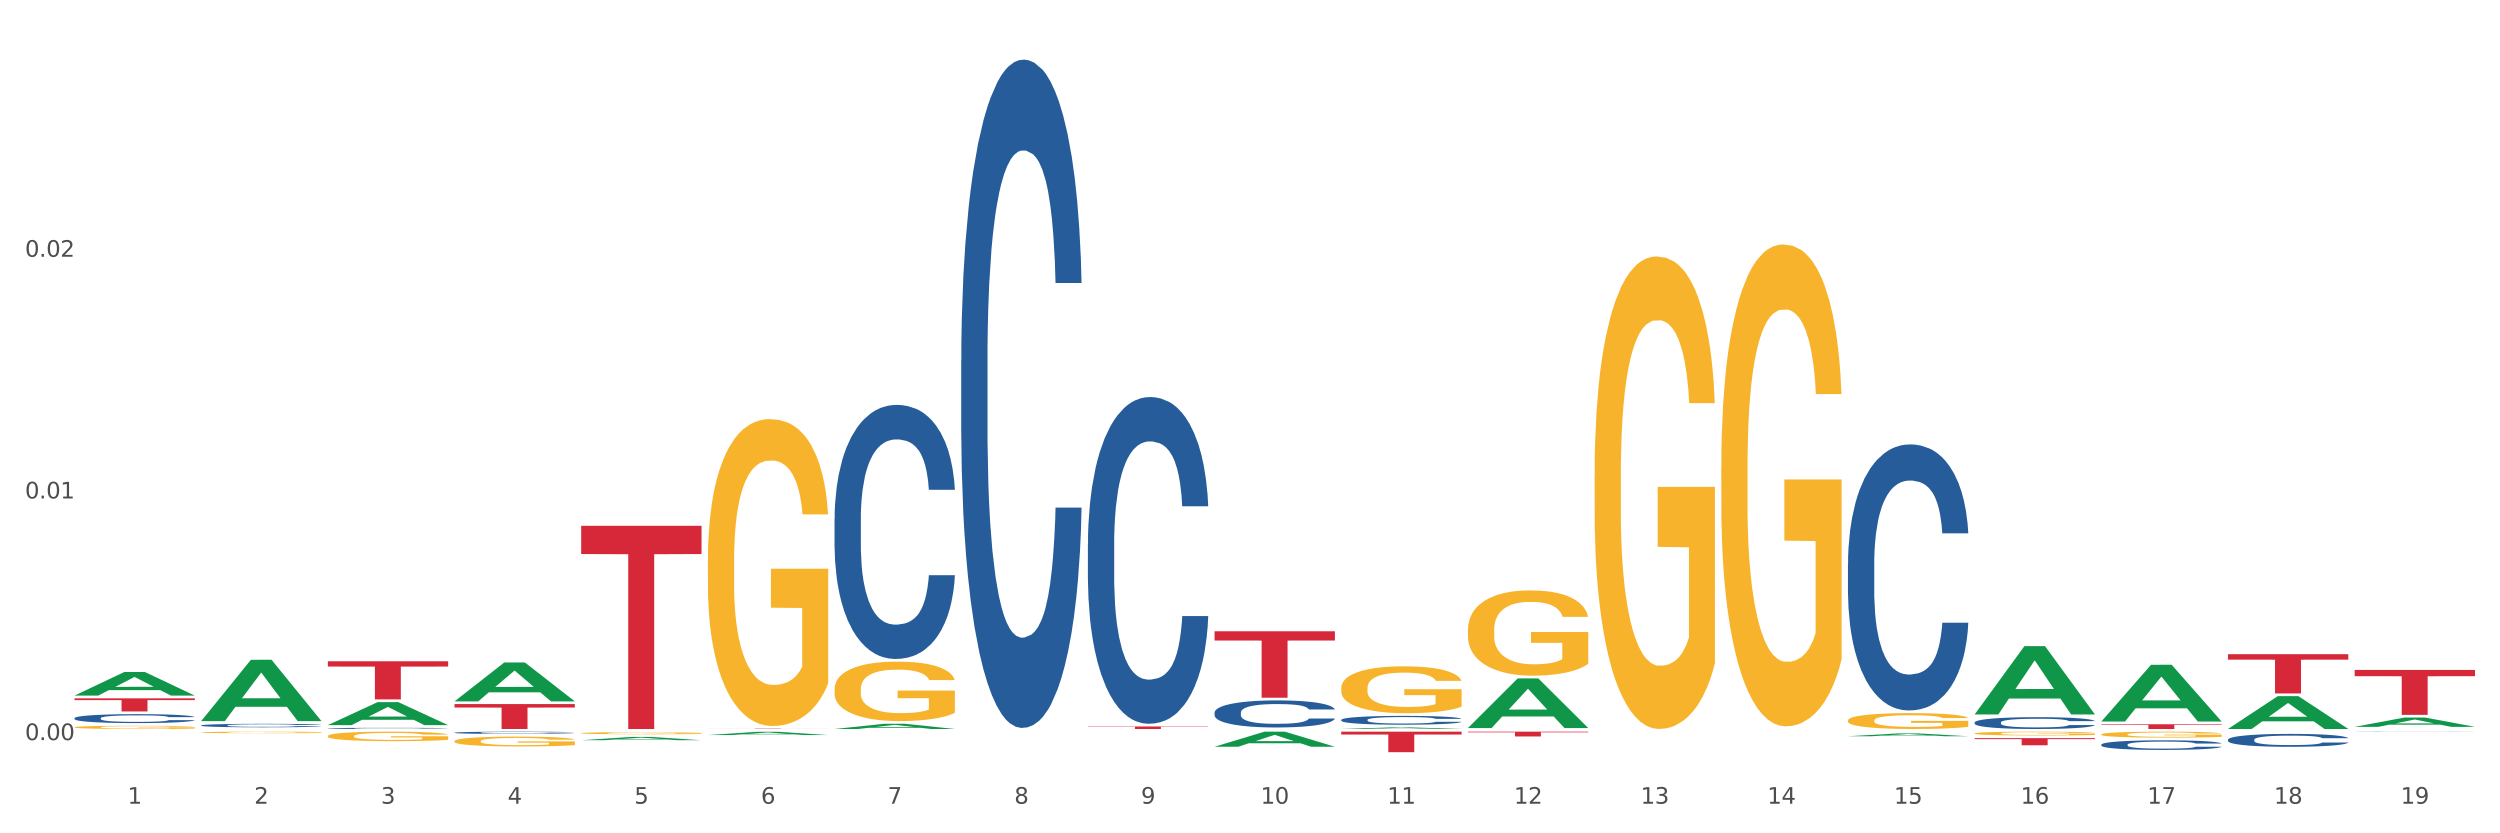 <?xml version="1.0" encoding="utf-8" standalone="no"?>
<!DOCTYPE svg PUBLIC "-//W3C//DTD SVG 1.1//EN"
  "http://www.w3.org/Graphics/SVG/1.1/DTD/svg11.dtd">
<svg xmlns:xlink="http://www.w3.org/1999/xlink" width="1080pt" height="360pt" viewBox="0 0 1080 360" xmlns="http://www.w3.org/2000/svg" version="1.1">
 <rect x="0" y="0" width="1080" height="360" fill="#333333" stroke="none"/>
 <defs>
  <style type="text/css">*{stroke-linejoin: round; stroke-linecap: butt}</style>
 </defs>
 <g id="figure_1">
  <g id="patch_1">
   <path d="M 0 360 
L 1080 360 
L 1080 0 
L 0 0 
z
" style="fill: #ffffff; stroke: #ffffff; stroke-linejoin: miter"/>
  </g>
  <g id="axes_1">
   <g id="matplotlib.axis_1">
    <g id="xtick_1">
     <g id="text_1">
      <!-- 1 -->
      <g style="fill: #4d4d4d" transform="translate(55.115 347.204) scale(0.096 -0.096)">
       <defs>
        <path id="DejaVuSans-31" d="M 794 531 
L 1825 531 
L 1825 4091 
L 703 3866 
L 703 4441 
L 1819 4666 
L 2450 4666 
L 2450 531 
L 3481 531 
L 3481 0 
L 794 0 
L 794 531 
z
" transform="scale(0.016)"/>
       </defs>
       <use xlink:href="#DejaVuSans-31"/>
      </g>
     </g>
    </g>
    <g id="xtick_2">
     <g id="text_2">
      <!-- 2 -->
      <g style="fill: #4d4d4d" transform="translate(109.839 347.204) scale(0.096 -0.096)">
       <defs>
        <path id="DejaVuSans-32" d="M 1228 531 
L 3431 531 
L 3431 0 
L 469 0 
L 469 531 
Q 828 903 1448 1529 
Q 2069 2156 2228 2338 
Q 2531 2678 2651 2914 
Q 2772 3150 2772 3378 
Q 2772 3750 2511 3984 
Q 2250 4219 1831 4219 
Q 1534 4219 1204 4116 
Q 875 4013 500 3803 
L 500 4441 
Q 881 4594 1212 4672 
Q 1544 4750 1819 4750 
Q 2544 4750 2975 4387 
Q 3406 4025 3406 3419 
Q 3406 3131 3298 2873 
Q 3191 2616 2906 2266 
Q 2828 2175 2409 1742 
Q 1991 1309 1228 531 
z
" transform="scale(0.016)"/>
       </defs>
       <use xlink:href="#DejaVuSans-32"/>
      </g>
     </g>
    </g>
    <g id="xtick_3">
     <g id="text_3">
      <!-- 3 -->
      <g style="fill: #4d4d4d" transform="translate(164.564 347.204) scale(0.096 -0.096)">
       <defs>
        <path id="DejaVuSans-33" d="M 2597 2516 
Q 3050 2419 3304 2112 
Q 3559 1806 3559 1356 
Q 3559 666 3084 287 
Q 2609 -91 1734 -91 
Q 1441 -91 1130 -33 
Q 819 25 488 141 
L 488 750 
Q 750 597 1062 519 
Q 1375 441 1716 441 
Q 2309 441 2620 675 
Q 2931 909 2931 1356 
Q 2931 1769 2642 2001 
Q 2353 2234 1838 2234 
L 1294 2234 
L 1294 2753 
L 1863 2753 
Q 2328 2753 2575 2939 
Q 2822 3125 2822 3475 
Q 2822 3834 2567 4026 
Q 2313 4219 1838 4219 
Q 1578 4219 1281 4162 
Q 984 4106 628 3988 
L 628 4550 
Q 988 4650 1302 4700 
Q 1616 4750 1894 4750 
Q 2613 4750 3031 4423 
Q 3450 4097 3450 3541 
Q 3450 3153 3228 2886 
Q 3006 2619 2597 2516 
z
" transform="scale(0.016)"/>
       </defs>
       <use xlink:href="#DejaVuSans-33"/>
      </g>
     </g>
    </g>
    <g id="xtick_4">
     <g id="text_4">
      <!-- 4 -->
      <g style="fill: #4d4d4d" transform="translate(219.288 347.204) scale(0.096 -0.096)">
       <defs>
        <path id="DejaVuSans-34" d="M 2419 4116 
L 825 1625 
L 2419 1625 
L 2419 4116 
z
M 2253 4666 
L 3047 4666 
L 3047 1625 
L 3713 1625 
L 3713 1100 
L 3047 1100 
L 3047 0 
L 2419 0 
L 2419 1100 
L 313 1100 
L 313 1709 
L 2253 4666 
z
" transform="scale(0.016)"/>
       </defs>
       <use xlink:href="#DejaVuSans-34"/>
      </g>
     </g>
    </g>
    <g id="xtick_5">
     <g id="text_5">
      <!-- 5 -->
      <g style="fill: #4d4d4d" transform="translate(274.012 347.204) scale(0.096 -0.096)">
       <defs>
        <path id="DejaVuSans-35" d="M 691 4666 
L 3169 4666 
L 3169 4134 
L 1269 4134 
L 1269 2991 
Q 1406 3038 1543 3061 
Q 1681 3084 1819 3084 
Q 2600 3084 3056 2656 
Q 3513 2228 3513 1497 
Q 3513 744 3044 326 
Q 2575 -91 1722 -91 
Q 1428 -91 1123 -41 
Q 819 9 494 109 
L 494 744 
Q 775 591 1075 516 
Q 1375 441 1709 441 
Q 2250 441 2565 725 
Q 2881 1009 2881 1497 
Q 2881 1984 2565 2268 
Q 2250 2553 1709 2553 
Q 1456 2553 1204 2497 
Q 953 2441 691 2322 
L 691 4666 
z
" transform="scale(0.016)"/>
       </defs>
       <use xlink:href="#DejaVuSans-35"/>
      </g>
     </g>
    </g>
    <g id="xtick_6">
     <g id="text_6">
      <!-- 6 -->
      <g style="fill: #4d4d4d" transform="translate(328.736 347.204) scale(0.096 -0.096)">
       <defs>
        <path id="DejaVuSans-36" d="M 2113 2584 
Q 1688 2584 1439 2293 
Q 1191 2003 1191 1497 
Q 1191 994 1439 701 
Q 1688 409 2113 409 
Q 2538 409 2786 701 
Q 3034 994 3034 1497 
Q 3034 2003 2786 2293 
Q 2538 2584 2113 2584 
z
M 3366 4563 
L 3366 3988 
Q 3128 4100 2886 4159 
Q 2644 4219 2406 4219 
Q 1781 4219 1451 3797 
Q 1122 3375 1075 2522 
Q 1259 2794 1537 2939 
Q 1816 3084 2150 3084 
Q 2853 3084 3261 2657 
Q 3669 2231 3669 1497 
Q 3669 778 3244 343 
Q 2819 -91 2113 -91 
Q 1303 -91 875 529 
Q 447 1150 447 2328 
Q 447 3434 972 4092 
Q 1497 4750 2381 4750 
Q 2619 4750 2861 4703 
Q 3103 4656 3366 4563 
z
" transform="scale(0.016)"/>
       </defs>
       <use xlink:href="#DejaVuSans-36"/>
      </g>
     </g>
    </g>
    <g id="xtick_7">
     <g id="text_7">
      <!-- 7 -->
      <g style="fill: #4d4d4d" transform="translate(383.461 347.204) scale(0.096 -0.096)">
       <defs>
        <path id="DejaVuSans-37" d="M 525 4666 
L 3525 4666 
L 3525 4397 
L 1831 0 
L 1172 0 
L 2766 4134 
L 525 4134 
L 525 4666 
z
" transform="scale(0.016)"/>
       </defs>
       <use xlink:href="#DejaVuSans-37"/>
      </g>
     </g>
    </g>
    <g id="xtick_8">
     <g id="text_8">
      <!-- 8 -->
      <g style="fill: #4d4d4d" transform="translate(438.185 347.204) scale(0.096 -0.096)">
       <defs>
        <path id="DejaVuSans-38" d="M 2034 2216 
Q 1584 2216 1326 1975 
Q 1069 1734 1069 1313 
Q 1069 891 1326 650 
Q 1584 409 2034 409 
Q 2484 409 2743 651 
Q 3003 894 3003 1313 
Q 3003 1734 2745 1975 
Q 2488 2216 2034 2216 
z
M 1403 2484 
Q 997 2584 770 2862 
Q 544 3141 544 3541 
Q 544 4100 942 4425 
Q 1341 4750 2034 4750 
Q 2731 4750 3128 4425 
Q 3525 4100 3525 3541 
Q 3525 3141 3298 2862 
Q 3072 2584 2669 2484 
Q 3125 2378 3379 2068 
Q 3634 1759 3634 1313 
Q 3634 634 3220 271 
Q 2806 -91 2034 -91 
Q 1263 -91 848 271 
Q 434 634 434 1313 
Q 434 1759 690 2068 
Q 947 2378 1403 2484 
z
M 1172 3481 
Q 1172 3119 1398 2916 
Q 1625 2713 2034 2713 
Q 2441 2713 2670 2916 
Q 2900 3119 2900 3481 
Q 2900 3844 2670 4047 
Q 2441 4250 2034 4250 
Q 1625 4250 1398 4047 
Q 1172 3844 1172 3481 
z
" transform="scale(0.016)"/>
       </defs>
       <use xlink:href="#DejaVuSans-38"/>
      </g>
     </g>
    </g>
    <g id="xtick_9">
     <g id="text_9">
      <!-- 9 -->
      <g style="fill: #4d4d4d" transform="translate(492.909 347.204) scale(0.096 -0.096)">
       <defs>
        <path id="DejaVuSans-39" d="M 703 97 
L 703 672 
Q 941 559 1184 500 
Q 1428 441 1663 441 
Q 2288 441 2617 861 
Q 2947 1281 2994 2138 
Q 2813 1869 2534 1725 
Q 2256 1581 1919 1581 
Q 1219 1581 811 2004 
Q 403 2428 403 3163 
Q 403 3881 828 4315 
Q 1253 4750 1959 4750 
Q 2769 4750 3195 4129 
Q 3622 3509 3622 2328 
Q 3622 1225 3098 567 
Q 2575 -91 1691 -91 
Q 1453 -91 1209 -44 
Q 966 3 703 97 
z
M 1959 2075 
Q 2384 2075 2632 2365 
Q 2881 2656 2881 3163 
Q 2881 3666 2632 3958 
Q 2384 4250 1959 4250 
Q 1534 4250 1286 3958 
Q 1038 3666 1038 3163 
Q 1038 2656 1286 2365 
Q 1534 2075 1959 2075 
z
" transform="scale(0.016)"/>
       </defs>
       <use xlink:href="#DejaVuSans-39"/>
      </g>
     </g>
    </g>
    <g id="xtick_10">
     <g id="text_10">
      <!-- 10 -->
      <g style="fill: #4d4d4d" transform="translate(544.58 347.204) scale(0.096 -0.096)">
       <defs>
        <path id="DejaVuSans-30" d="M 2034 4250 
Q 1547 4250 1301 3770 
Q 1056 3291 1056 2328 
Q 1056 1369 1301 889 
Q 1547 409 2034 409 
Q 2525 409 2770 889 
Q 3016 1369 3016 2328 
Q 3016 3291 2770 3770 
Q 2525 4250 2034 4250 
z
M 2034 4750 
Q 2819 4750 3233 4129 
Q 3647 3509 3647 2328 
Q 3647 1150 3233 529 
Q 2819 -91 2034 -91 
Q 1250 -91 836 529 
Q 422 1150 422 2328 
Q 422 3509 836 4129 
Q 1250 4750 2034 4750 
z
" transform="scale(0.016)"/>
       </defs>
       <use xlink:href="#DejaVuSans-31"/>
       <use xlink:href="#DejaVuSans-30" transform="translate(63.623 0)"/>
      </g>
     </g>
    </g>
    <g id="xtick_11">
     <g id="text_11">
      <!-- 11 -->
      <g style="fill: #4d4d4d" transform="translate(599.304 347.204) scale(0.096 -0.096)">
       <use xlink:href="#DejaVuSans-31"/>
       <use xlink:href="#DejaVuSans-31" transform="translate(63.623 0)"/>
      </g>
     </g>
    </g>
    <g id="xtick_12">
     <g id="text_12">
      <!-- 12 -->
      <g style="fill: #4d4d4d" transform="translate(654.028 347.204) scale(0.096 -0.096)">
       <use xlink:href="#DejaVuSans-31"/>
       <use xlink:href="#DejaVuSans-32" transform="translate(63.623 0)"/>
      </g>
     </g>
    </g>
    <g id="xtick_13">
     <g id="text_13">
      <!-- 13 -->
      <g style="fill: #4d4d4d" transform="translate(708.752 347.204) scale(0.096 -0.096)">
       <use xlink:href="#DejaVuSans-31"/>
       <use xlink:href="#DejaVuSans-33" transform="translate(63.623 0)"/>
      </g>
     </g>
    </g>
    <g id="xtick_14">
     <g id="text_14">
      <!-- 14 -->
      <g style="fill: #4d4d4d" transform="translate(763.477 347.204) scale(0.096 -0.096)">
       <use xlink:href="#DejaVuSans-31"/>
       <use xlink:href="#DejaVuSans-34" transform="translate(63.623 0)"/>
      </g>
     </g>
    </g>
    <g id="xtick_15">
     <g id="text_15">
      <!-- 15 -->
      <g style="fill: #4d4d4d" transform="translate(818.201 347.204) scale(0.096 -0.096)">
       <use xlink:href="#DejaVuSans-31"/>
       <use xlink:href="#DejaVuSans-35" transform="translate(63.623 0)"/>
      </g>
     </g>
    </g>
    <g id="xtick_16">
     <g id="text_16">
      <!-- 16 -->
      <g style="fill: #4d4d4d" transform="translate(872.925 347.204) scale(0.096 -0.096)">
       <use xlink:href="#DejaVuSans-31"/>
       <use xlink:href="#DejaVuSans-36" transform="translate(63.623 0)"/>
      </g>
     </g>
    </g>
    <g id="xtick_17">
     <g id="text_17">
      <!-- 17 -->
      <g style="fill: #4d4d4d" transform="translate(927.649 347.204) scale(0.096 -0.096)">
       <use xlink:href="#DejaVuSans-31"/>
       <use xlink:href="#DejaVuSans-37" transform="translate(63.623 0)"/>
      </g>
     </g>
    </g>
    <g id="xtick_18">
     <g id="text_18">
      <!-- 18 -->
      <g style="fill: #4d4d4d" transform="translate(982.374 347.204) scale(0.096 -0.096)">
       <use xlink:href="#DejaVuSans-31"/>
       <use xlink:href="#DejaVuSans-38" transform="translate(63.623 0)"/>
      </g>
     </g>
    </g>
    <g id="xtick_19">
     <g id="text_19">
      <!-- 19 -->
      <g style="fill: #4d4d4d" transform="translate(1037.098 347.204) scale(0.096 -0.096)">
       <use xlink:href="#DejaVuSans-31"/>
       <use xlink:href="#DejaVuSans-39" transform="translate(63.623 0)"/>
      </g>
     </g>
    </g>
    <g id="xtick_20"/>
    <g id="xtick_21"/>
    <g id="xtick_22"/>
    <g id="xtick_23"/>
    <g id="xtick_24"/>
    <g id="xtick_25"/>
    <g id="xtick_26"/>
    <g id="xtick_27"/>
    <g id="xtick_28"/>
    <g id="xtick_29"/>
    <g id="xtick_30"/>
    <g id="xtick_31"/>
    <g id="xtick_32"/>
    <g id="xtick_33"/>
    <g id="xtick_34"/>
    <g id="xtick_35"/>
    <g id="xtick_36"/>
    <g id="xtick_37"/>
   </g>
   <g id="matplotlib.axis_2">
    <g id="ytick_1">
     <g id="text_20">
      <!-- 0.00 -->
      <g style="fill: #4d4d4d" transform="translate(10.8 319.731) scale(0.096 -0.096)">
       <defs>
        <path id="DejaVuSans-2e" d="M 684 794 
L 1344 794 
L 1344 0 
L 684 0 
L 684 794 
z
" transform="scale(0.016)"/>
       </defs>
       <use xlink:href="#DejaVuSans-30"/>
       <use xlink:href="#DejaVuSans-2e" transform="translate(63.623 0)"/>
       <use xlink:href="#DejaVuSans-30" transform="translate(95.41 0)"/>
       <use xlink:href="#DejaVuSans-30" transform="translate(159.033 0)"/>
      </g>
     </g>
    </g>
    <g id="ytick_2">
     <g id="text_21">
      <!-- 0.01 -->
      <g style="fill: #4d4d4d" transform="translate(10.8 215.326) scale(0.096 -0.096)">
       <use xlink:href="#DejaVuSans-30"/>
       <use xlink:href="#DejaVuSans-2e" transform="translate(63.623 0)"/>
       <use xlink:href="#DejaVuSans-30" transform="translate(95.41 0)"/>
       <use xlink:href="#DejaVuSans-31" transform="translate(159.033 0)"/>
      </g>
     </g>
    </g>
    <g id="ytick_3">
     <g id="text_22">
      <!-- 0.02 -->
      <g style="fill: #4d4d4d" transform="translate(10.8 110.922) scale(0.096 -0.096)">
       <use xlink:href="#DejaVuSans-30"/>
       <use xlink:href="#DejaVuSans-2e" transform="translate(63.623 0)"/>
       <use xlink:href="#DejaVuSans-30" transform="translate(95.41 0)"/>
       <use xlink:href="#DejaVuSans-32" transform="translate(159.033 0)"/>
      </g>
     </g>
    </g>
    <g id="ytick_4"/>
    <g id="ytick_5"/>
    <g id="ytick_6"/>
   </g>
   <g id="PolyCollection_1">
    <path d="M 32.175 300.491 
L 32.229 300.482 
L 53.667 290.313 
L 62.564 290.303 
L 84.163 300.511 
L 73.873 300.511 
L 69.21 298.134 
L 47.075 298.134 
L 46.914 298.172 
L 42.412 300.511 
L 32.175 300.511 
L 32.175 300.491 
L 49.862 296.715 
L 66.423 296.706 
L 58.223 292.479 
L 58.115 292.46 
L 58.008 292.488 
L 49.808 296.706 
L 49.862 296.715 
L 32.175 300.491 
z
" clip-path="url(#p799c93fc66)" style="fill: #109648"/>
    <path d="M 305.796 314.782 
L 357.784 314.782 
L 357.784 314.801 
L 337.334 314.801 
L 337.334 314.922 
L 326.123 314.922 
L 326.123 314.801 
L 305.796 314.801 
L 305.796 314.782 
L 305.796 314.782 
z
" clip-path="url(#p799c93fc66)" style="fill: #d62839"/>
    <path d="M 469.969 313.83 
L 521.957 313.83 
L 521.957 313.982 
L 501.507 313.983 
L 501.507 314.922 
L 490.296 314.922 
L 490.296 313.983 
L 469.969 313.982 
L 469.969 313.831 
L 469.969 313.83 
z
" clip-path="url(#p799c93fc66)" style="fill: #d62839"/>
    <path d="M 524.693 272.712 
L 576.682 272.712 
L 576.682 276.7 
L 556.231 276.727 
L 556.231 301.41 
L 545.021 301.41 
L 545.021 276.727 
L 524.693 276.7 
L 524.693 272.739 
L 524.693 272.712 
z
" clip-path="url(#p799c93fc66)" style="fill: #d62839"/>
    <path d="M 579.418 316.083 
L 631.406 316.083 
L 631.406 317.316 
L 610.956 317.324 
L 610.956 324.95 
L 599.745 324.95 
L 599.745 317.324 
L 579.418 317.316 
L 579.418 316.092 
L 579.418 316.083 
z
" clip-path="url(#p799c93fc66)" style="fill: #d62839"/>
    <path d="M 634.142 316.083 
L 686.13 316.083 
L 686.13 316.371 
L 665.68 316.373 
L 665.68 318.154 
L 654.469 318.154 
L 654.469 316.373 
L 634.142 316.371 
L 634.142 316.085 
L 634.142 316.083 
z
" clip-path="url(#p799c93fc66)" style="fill: #d62839"/>
    <path d="M 853.039 318.88 
L 905.027 318.88 
L 905.027 319.306 
L 884.577 319.309 
L 884.577 321.944 
L 873.366 321.944 
L 873.366 319.309 
L 853.039 319.306 
L 853.039 318.883 
L 853.039 318.88 
z
" clip-path="url(#p799c93fc66)" style="fill: #d62839"/>
    <path d="M 907.763 312.87 
L 959.751 312.87 
L 959.751 313.155 
L 939.301 313.157 
L 939.301 314.922 
L 928.09 314.922 
L 928.09 313.157 
L 907.763 313.155 
L 907.763 312.872 
L 907.763 312.87 
z
" clip-path="url(#p799c93fc66)" style="fill: #d62839"/>
    <path d="M 1017.212 289.424 
L 1069.2 289.424 
L 1069.2 292.119 
L 1048.75 292.137 
L 1048.75 308.816 
L 1037.539 308.816 
L 1037.539 292.137 
L 1017.212 292.119 
L 1017.212 289.443 
L 1017.212 289.424 
z
" clip-path="url(#p799c93fc66)" style="fill: #d62839"/>
    <path d="M 798.315 311.241 
L 798.376 311.235 
L 798.376 311.01 
L 798.499 310.816 
L 799.113 310.347 
L 800.033 309.96 
L 800.709 309.754 
L 801.384 309.585 
L 802.182 309.416 
L 803.164 309.241 
L 804.944 308.985 
L 806.049 308.854 
L 807.399 308.716 
L 809.854 308.516 
L 811.634 308.404 
L 813.475 308.31 
L 816.483 308.198 
L 818.447 308.148 
L 820.534 308.11 
L 823.051 308.085 
L 824.953 308.079 
L 829.127 308.098 
L 832.687 308.154 
L 834.406 308.198 
L 836.615 308.273 
L 837.782 308.323 
L 839.684 308.423 
L 841.648 308.554 
L 842.999 308.666 
L 845.024 308.879 
L 846.559 309.091 
L 847.97 309.354 
L 848.707 309.535 
L 849.259 309.704 
L 849.75 309.897 
L 850.242 310.204 
L 839.193 310.204 
L 838.764 309.985 
L 838.088 309.779 
L 837.106 309.579 
L 836.247 309.454 
L 834.774 309.297 
L 833.424 309.197 
L 832.012 309.122 
L 830.293 309.06 
L 828.943 309.029 
L 827.04 309.004 
L 823.296 309.01 
L 820.78 309.06 
L 819.061 309.122 
L 817.956 309.179 
L 816.974 309.241 
L 815.869 309.329 
L 814.58 309.46 
L 813.66 309.579 
L 812.739 309.729 
L 812.002 309.879 
L 811.327 310.054 
L 810.775 310.241 
L 810.345 310.435 
L 809.977 310.672 
L 809.67 311.066 
L 809.67 311.922 
L 809.793 312.116 
L 810.1 312.372 
L 810.468 312.566 
L 811.082 312.797 
L 811.634 312.953 
L 812.678 313.178 
L 813.844 313.366 
L 814.764 313.485 
L 815.685 313.585 
L 817.281 313.722 
L 819.061 313.835 
L 820.595 313.903 
L 822.682 313.966 
L 824.094 313.991 
L 825.322 314.003 
L 828.329 314.003 
L 830.477 313.985 
L 832.871 313.941 
L 834.713 313.885 
L 836.247 313.816 
L 837.966 313.703 
L 839.071 313.597 
L 839.071 312.291 
L 825.567 312.285 
L 825.567 311.416 
L 850.303 311.416 
L 850.303 313.966 
L 849.259 314.097 
L 848.093 314.216 
L 846.866 314.322 
L 845.024 314.453 
L 842.815 314.578 
L 840.851 314.666 
L 838.764 314.741 
L 836.308 314.81 
L 833.117 314.872 
L 831.153 314.897 
L 828.697 314.916 
L 825.813 314.922 
L 823.296 314.91 
L 820.841 314.878 
L 818.263 314.822 
L 815.746 314.741 
L 813.844 314.66 
L 811.941 314.56 
L 809.915 314.428 
L 808.32 314.303 
L 807.092 314.191 
L 805.742 314.047 
L 804.269 313.86 
L 803.164 313.691 
L 802.182 313.516 
L 801.138 313.291 
L 800.402 313.097 
L 799.665 312.854 
L 799.236 312.672 
L 798.744 312.391 
L 798.376 311.997 
L 798.315 311.241 
z
" clip-path="url(#p799c93fc66)" style="fill: #f7b32b"/>
    <path d="M 743.591 201.794 
L 743.652 201.604 
L 743.652 194.759 
L 743.775 188.866 
L 744.388 174.607 
L 745.309 162.819 
L 745.984 156.546 
L 746.66 151.412 
L 747.457 146.279 
L 748.44 140.956 
L 750.22 133.161 
L 751.324 129.168 
L 752.675 124.986 
L 755.13 118.902 
L 756.91 115.48 
L 758.751 112.628 
L 761.759 109.206 
L 763.723 107.685 
L 765.81 106.544 
L 768.326 105.784 
L 770.229 105.594 
L 774.403 106.164 
L 777.963 107.875 
L 779.681 109.206 
L 781.891 111.487 
L 783.057 113.008 
L 784.96 116.05 
L 786.924 120.043 
L 788.275 123.465 
L 790.3 129.929 
L 791.835 136.393 
L 793.246 144.378 
L 793.983 149.891 
L 794.535 155.025 
L 795.026 160.918 
L 795.517 170.234 
L 784.469 170.234 
L 784.039 163.58 
L 783.364 157.306 
L 782.382 151.222 
L 781.523 147.42 
L 780.05 142.667 
L 778.699 139.625 
L 777.288 137.344 
L 775.569 135.442 
L 774.219 134.492 
L 772.316 133.731 
L 768.572 133.921 
L 766.055 135.442 
L 764.337 137.344 
L 763.232 139.055 
L 762.25 140.956 
L 761.145 143.617 
L 759.856 147.61 
L 758.935 151.222 
L 758.015 155.785 
L 757.278 160.348 
L 756.603 165.671 
L 756.051 171.375 
L 755.621 177.269 
L 755.253 184.493 
L 754.946 196.471 
L 754.946 222.517 
L 755.068 228.411 
L 755.375 236.205 
L 755.744 242.099 
L 756.357 249.133 
L 756.91 253.886 
L 757.953 260.731 
L 759.119 266.434 
L 760.04 270.047 
L 760.961 273.088 
L 762.557 277.271 
L 764.337 280.693 
L 765.871 282.785 
L 767.958 284.686 
L 769.37 285.446 
L 770.597 285.826 
L 773.605 285.826 
L 775.753 285.256 
L 778.147 283.925 
L 779.988 282.214 
L 781.523 280.123 
L 783.241 276.701 
L 784.346 273.469 
L 784.346 233.734 
L 770.843 233.544 
L 770.843 207.117 
L 795.579 207.117 
L 795.579 284.686 
L 794.535 288.678 
L 793.369 292.29 
L 792.141 295.522 
L 790.3 299.515 
L 788.09 303.317 
L 786.126 305.979 
L 784.039 308.26 
L 781.584 310.352 
L 778.392 312.253 
L 776.428 313.013 
L 773.973 313.584 
L 771.088 313.774 
L 768.572 313.394 
L 766.117 312.443 
L 763.539 310.732 
L 761.022 308.26 
L 759.119 305.789 
L 757.217 302.747 
L 755.191 298.755 
L 753.595 294.952 
L 752.368 291.53 
L 751.017 287.157 
L 749.544 281.454 
L 748.44 276.32 
L 747.457 270.997 
L 746.414 264.153 
L 745.677 258.259 
L 744.941 250.845 
L 744.511 245.331 
L 744.02 236.776 
L 743.652 224.798 
L 743.591 201.794 
z
" clip-path="url(#p799c93fc66)" style="fill: #f7b32b"/>
    <path d="M 688.866 205.111 
L 688.928 204.925 
L 688.928 198.213 
L 689.05 192.434 
L 689.664 178.451 
L 690.585 166.892 
L 691.26 160.739 
L 691.935 155.706 
L 692.733 150.672 
L 693.715 145.452 
L 695.495 137.808 
L 696.6 133.893 
L 697.95 129.791 
L 700.406 123.825 
L 702.186 120.469 
L 704.027 117.673 
L 707.034 114.317 
L 708.999 112.825 
L 711.086 111.707 
L 713.602 110.961 
L 715.505 110.775 
L 719.679 111.334 
L 723.239 113.012 
L 724.957 114.317 
L 727.167 116.554 
L 728.333 118.046 
L 730.236 121.029 
L 732.2 124.944 
L 733.55 128.3 
L 735.576 134.638 
L 737.11 140.977 
L 738.522 148.808 
L 739.258 154.214 
L 739.811 159.248 
L 740.302 165.028 
L 740.793 174.163 
L 729.745 174.163 
L 729.315 167.638 
L 728.64 161.485 
L 727.658 155.519 
L 726.799 151.791 
L 725.325 147.13 
L 723.975 144.147 
L 722.563 141.909 
L 720.845 140.045 
L 719.494 139.113 
L 717.592 138.367 
L 713.848 138.554 
L 711.331 140.045 
L 709.612 141.909 
L 708.508 143.587 
L 707.526 145.452 
L 706.421 148.062 
L 705.132 151.977 
L 704.211 155.519 
L 703.29 159.994 
L 702.554 164.468 
L 701.879 169.688 
L 701.326 175.282 
L 700.897 181.061 
L 700.528 188.146 
L 700.221 199.891 
L 700.221 225.433 
L 700.344 231.212 
L 700.651 238.856 
L 701.019 244.636 
L 701.633 251.534 
L 702.186 256.195 
L 703.229 262.906 
L 704.395 268.5 
L 705.316 272.042 
L 706.237 275.025 
L 707.832 279.126 
L 709.612 282.482 
L 711.147 284.533 
L 713.234 286.397 
L 714.645 287.143 
L 715.873 287.516 
L 718.881 287.516 
L 721.029 286.957 
L 723.423 285.652 
L 725.264 283.974 
L 726.799 281.923 
L 728.517 278.567 
L 729.622 275.398 
L 729.622 236.433 
L 716.119 236.246 
L 716.119 210.331 
L 740.854 210.331 
L 740.854 286.397 
L 739.811 290.313 
L 738.645 293.855 
L 737.417 297.024 
L 735.576 300.939 
L 733.366 304.668 
L 731.402 307.278 
L 729.315 309.515 
L 726.86 311.566 
L 723.668 313.431 
L 721.704 314.176 
L 719.249 314.736 
L 716.364 314.922 
L 713.848 314.549 
L 711.392 313.617 
L 708.814 311.939 
L 706.298 309.515 
L 704.395 307.092 
L 702.492 304.109 
L 700.467 300.194 
L 698.871 296.465 
L 697.643 293.109 
L 696.293 288.821 
L 694.82 283.228 
L 693.715 278.194 
L 692.733 272.974 
L 691.69 266.262 
L 690.953 260.483 
L 690.217 253.212 
L 689.787 247.805 
L 689.296 239.416 
L 688.928 227.67 
L 688.866 205.111 
z
" clip-path="url(#p799c93fc66)" style="fill: #f7b32b"/>
    <path d="M 634.142 272.08 
L 634.203 272.046 
L 634.203 270.835 
L 634.326 269.792 
L 634.94 267.269 
L 635.861 265.183 
L 636.536 264.072 
L 637.211 263.164 
L 638.009 262.255 
L 638.991 261.313 
L 640.771 259.934 
L 641.876 259.227 
L 643.226 258.487 
L 645.681 257.41 
L 647.461 256.804 
L 649.303 256.3 
L 652.31 255.694 
L 654.274 255.425 
L 656.361 255.223 
L 658.878 255.088 
L 660.781 255.055 
L 664.954 255.156 
L 668.514 255.459 
L 670.233 255.694 
L 672.443 256.098 
L 673.609 256.367 
L 675.512 256.905 
L 677.476 257.612 
L 678.826 258.218 
L 680.851 259.362 
L 682.386 260.506 
L 683.798 261.919 
L 684.534 262.895 
L 685.087 263.803 
L 685.578 264.846 
L 686.069 266.495 
L 675.02 266.495 
L 674.591 265.317 
L 673.916 264.207 
L 672.934 263.13 
L 672.074 262.457 
L 670.601 261.616 
L 669.251 261.078 
L 667.839 260.674 
L 666.121 260.337 
L 664.77 260.169 
L 662.867 260.035 
L 659.123 260.068 
L 656.607 260.337 
L 654.888 260.674 
L 653.783 260.977 
L 652.801 261.313 
L 651.696 261.784 
L 650.407 262.491 
L 649.487 263.13 
L 648.566 263.938 
L 647.83 264.745 
L 647.154 265.687 
L 646.602 266.697 
L 646.172 267.74 
L 645.804 269.018 
L 645.497 271.138 
L 645.497 275.748 
L 645.62 276.791 
L 645.927 278.17 
L 646.295 279.213 
L 646.909 280.458 
L 647.461 281.299 
L 648.505 282.511 
L 649.671 283.52 
L 650.592 284.159 
L 651.512 284.698 
L 653.108 285.438 
L 654.888 286.044 
L 656.423 286.414 
L 658.51 286.75 
L 659.921 286.885 
L 661.149 286.952 
L 664.156 286.952 
L 666.305 286.851 
L 668.698 286.616 
L 670.54 286.313 
L 672.074 285.943 
L 673.793 285.337 
L 674.898 284.765 
L 674.898 277.733 
L 661.394 277.699 
L 661.394 273.022 
L 686.13 273.022 
L 686.13 286.75 
L 685.087 287.457 
L 683.92 288.096 
L 682.693 288.668 
L 680.851 289.375 
L 678.642 290.048 
L 676.678 290.519 
L 674.591 290.922 
L 672.136 291.292 
L 668.944 291.629 
L 666.98 291.764 
L 664.525 291.864 
L 661.64 291.898 
L 659.123 291.831 
L 656.668 291.663 
L 654.09 291.36 
L 651.574 290.922 
L 649.671 290.485 
L 647.768 289.947 
L 645.743 289.24 
L 644.147 288.567 
L 642.919 287.961 
L 641.569 287.188 
L 640.096 286.178 
L 638.991 285.27 
L 638.009 284.328 
L 636.965 283.116 
L 636.229 282.073 
L 635.492 280.761 
L 635.063 279.785 
L 634.572 278.271 
L 634.203 276.151 
L 634.142 272.08 
z
" clip-path="url(#p799c93fc66)" style="fill: #f7b32b"/>
    <path d="M 579.418 297.21 
L 579.479 297.192 
L 579.479 296.526 
L 579.602 295.953 
L 580.216 294.566 
L 581.136 293.419 
L 581.812 292.809 
L 582.487 292.31 
L 583.285 291.811 
L 584.267 291.293 
L 586.047 290.535 
L 587.152 290.146 
L 588.502 289.74 
L 590.957 289.148 
L 592.737 288.815 
L 594.578 288.538 
L 597.586 288.205 
L 599.55 288.057 
L 601.637 287.946 
L 604.154 287.872 
L 606.056 287.853 
L 610.23 287.909 
L 613.79 288.075 
L 615.509 288.205 
L 617.718 288.427 
L 618.884 288.575 
L 620.787 288.87 
L 622.751 289.259 
L 624.102 289.592 
L 626.127 290.22 
L 627.662 290.849 
L 629.073 291.626 
L 629.81 292.162 
L 630.362 292.661 
L 630.853 293.234 
L 631.344 294.141 
L 620.296 294.141 
L 619.867 293.493 
L 619.191 292.883 
L 618.209 292.291 
L 617.35 291.922 
L 615.877 291.459 
L 614.527 291.163 
L 613.115 290.941 
L 611.396 290.757 
L 610.046 290.664 
L 608.143 290.59 
L 604.399 290.609 
L 601.882 290.757 
L 600.164 290.941 
L 599.059 291.108 
L 598.077 291.293 
L 596.972 291.552 
L 595.683 291.94 
L 594.763 292.291 
L 593.842 292.735 
L 593.105 293.179 
L 592.43 293.697 
L 591.878 294.252 
L 591.448 294.825 
L 591.08 295.527 
L 590.773 296.692 
L 590.773 299.226 
L 590.896 299.799 
L 591.203 300.557 
L 591.571 301.13 
L 592.185 301.815 
L 592.737 302.277 
L 593.78 302.943 
L 594.947 303.497 
L 595.867 303.849 
L 596.788 304.145 
L 598.384 304.551 
L 600.164 304.884 
L 601.698 305.088 
L 603.785 305.273 
L 605.197 305.347 
L 606.425 305.384 
L 609.432 305.384 
L 611.58 305.328 
L 613.974 305.199 
L 615.816 305.032 
L 617.35 304.829 
L 619.069 304.496 
L 620.173 304.182 
L 620.173 300.317 
L 606.67 300.298 
L 606.67 297.728 
L 631.406 297.728 
L 631.406 305.273 
L 630.362 305.661 
L 629.196 306.012 
L 627.969 306.327 
L 626.127 306.715 
L 623.918 307.085 
L 621.953 307.344 
L 619.867 307.566 
L 617.411 307.769 
L 614.22 307.954 
L 612.256 308.028 
L 609.8 308.083 
L 606.916 308.102 
L 604.399 308.065 
L 601.944 307.972 
L 599.366 307.806 
L 596.849 307.566 
L 594.947 307.325 
L 593.044 307.029 
L 591.018 306.641 
L 589.423 306.271 
L 588.195 305.938 
L 586.845 305.513 
L 585.372 304.958 
L 584.267 304.459 
L 583.285 303.941 
L 582.241 303.276 
L 581.505 302.702 
L 580.768 301.981 
L 580.338 301.445 
L 579.847 300.613 
L 579.479 299.448 
L 579.418 297.21 
z
" clip-path="url(#p799c93fc66)" style="fill: #f7b32b"/>
    <path d="M 360.521 297.694 
L 360.582 297.671 
L 360.582 296.827 
L 360.705 296.1 
L 361.319 294.341 
L 362.239 292.887 
L 362.914 292.113 
L 363.59 291.48 
L 364.388 290.847 
L 365.37 290.191 
L 367.15 289.229 
L 368.254 288.737 
L 369.605 288.221 
L 372.06 287.47 
L 373.84 287.048 
L 375.681 286.697 
L 378.689 286.275 
L 380.653 286.087 
L 382.74 285.946 
L 385.256 285.852 
L 387.159 285.829 
L 391.333 285.899 
L 394.893 286.11 
L 396.612 286.275 
L 398.821 286.556 
L 399.987 286.744 
L 401.89 287.119 
L 403.854 287.611 
L 405.205 288.033 
L 407.23 288.831 
L 408.765 289.628 
L 410.176 290.613 
L 410.913 291.293 
L 411.465 291.926 
L 411.956 292.653 
L 412.447 293.802 
L 401.399 293.802 
L 400.969 292.981 
L 400.294 292.207 
L 399.312 291.457 
L 398.453 290.988 
L 396.98 290.402 
L 395.629 290.026 
L 394.218 289.745 
L 392.499 289.511 
L 391.149 289.393 
L 389.246 289.299 
L 385.502 289.323 
L 382.985 289.511 
L 381.267 289.745 
L 380.162 289.956 
L 379.18 290.191 
L 378.075 290.519 
L 376.786 291.011 
L 375.865 291.457 
L 374.945 292.02 
L 374.208 292.582 
L 373.533 293.239 
L 372.981 293.942 
L 372.551 294.669 
L 372.183 295.56 
L 371.876 297.038 
L 371.876 300.25 
L 371.999 300.977 
L 372.305 301.939 
L 372.674 302.665 
L 373.287 303.533 
L 373.84 304.119 
L 374.883 304.963 
L 376.05 305.667 
L 376.97 306.112 
L 377.891 306.488 
L 379.487 307.003 
L 381.267 307.426 
L 382.801 307.684 
L 384.888 307.918 
L 386.3 308.012 
L 387.527 308.059 
L 390.535 308.059 
L 392.683 307.988 
L 395.077 307.824 
L 396.918 307.613 
L 398.453 307.355 
L 400.172 306.933 
L 401.276 306.535 
L 401.276 301.634 
L 387.773 301.61 
L 387.773 298.351 
L 412.509 298.351 
L 412.509 307.918 
L 411.465 308.41 
L 410.299 308.856 
L 409.071 309.255 
L 407.23 309.747 
L 405.02 310.216 
L 403.056 310.544 
L 400.969 310.826 
L 398.514 311.084 
L 395.323 311.318 
L 393.358 311.412 
L 390.903 311.482 
L 388.018 311.506 
L 385.502 311.459 
L 383.047 311.342 
L 380.469 311.131 
L 377.952 310.826 
L 376.05 310.521 
L 374.147 310.146 
L 372.121 309.653 
L 370.525 309.184 
L 369.298 308.762 
L 367.948 308.223 
L 366.474 307.519 
L 365.37 306.886 
L 364.388 306.23 
L 363.344 305.386 
L 362.608 304.659 
L 361.871 303.744 
L 361.441 303.064 
L 360.95 302.009 
L 360.582 300.532 
L 360.521 297.694 
z
" clip-path="url(#p799c93fc66)" style="fill: #f7b32b"/>
    <path d="M 305.796 242.309 
L 305.858 242.188 
L 305.858 237.829 
L 305.981 234.076 
L 306.594 224.996 
L 307.515 217.489 
L 308.19 213.494 
L 308.865 210.225 
L 309.663 206.956 
L 310.645 203.566 
L 312.425 198.602 
L 313.53 196.059 
L 314.88 193.396 
L 317.336 189.521 
L 319.116 187.342 
L 320.957 185.526 
L 323.965 183.347 
L 325.929 182.378 
L 328.016 181.652 
L 330.532 181.167 
L 332.435 181.046 
L 336.609 181.41 
L 340.169 182.499 
L 341.887 183.347 
L 344.097 184.8 
L 345.263 185.768 
L 347.166 187.705 
L 349.13 190.248 
L 350.48 192.427 
L 352.506 196.544 
L 354.04 200.66 
L 355.452 205.745 
L 356.189 209.256 
L 356.741 212.525 
L 357.232 216.278 
L 357.723 222.211 
L 346.675 222.211 
L 346.245 217.973 
L 345.57 213.978 
L 344.588 210.104 
L 343.729 207.682 
L 342.256 204.655 
L 340.905 202.718 
L 339.493 201.265 
L 337.775 200.055 
L 336.425 199.449 
L 334.522 198.965 
L 330.778 199.086 
L 328.261 200.055 
L 326.542 201.265 
L 325.438 202.355 
L 324.456 203.566 
L 323.351 205.261 
L 322.062 207.803 
L 321.141 210.104 
L 320.22 213.009 
L 319.484 215.915 
L 318.809 219.305 
L 318.256 222.937 
L 317.827 226.691 
L 317.458 231.291 
L 317.151 238.919 
L 317.151 255.506 
L 317.274 259.259 
L 317.581 264.223 
L 317.949 267.976 
L 318.563 272.456 
L 319.116 275.483 
L 320.159 279.841 
L 321.325 283.473 
L 322.246 285.774 
L 323.167 287.711 
L 324.762 290.374 
L 326.542 292.554 
L 328.077 293.886 
L 330.164 295.096 
L 331.576 295.581 
L 332.803 295.823 
L 335.811 295.823 
L 337.959 295.46 
L 340.353 294.612 
L 342.194 293.522 
L 343.729 292.191 
L 345.447 290.011 
L 346.552 287.953 
L 346.552 262.649 
L 333.049 262.528 
L 333.049 245.699 
L 357.784 245.699 
L 357.784 295.096 
L 356.741 297.639 
L 355.575 299.939 
L 354.347 301.997 
L 352.506 304.54 
L 350.296 306.961 
L 348.332 308.656 
L 346.245 310.109 
L 343.79 311.441 
L 340.598 312.652 
L 338.634 313.136 
L 336.179 313.499 
L 333.294 313.62 
L 330.778 313.378 
L 328.322 312.773 
L 325.745 311.683 
L 323.228 310.109 
L 321.325 308.535 
L 319.423 306.598 
L 317.397 304.056 
L 315.801 301.634 
L 314.574 299.455 
L 313.223 296.67 
L 311.75 293.038 
L 310.645 289.769 
L 309.663 286.379 
L 308.62 282.021 
L 307.883 278.267 
L 307.147 273.545 
L 306.717 270.034 
L 306.226 264.586 
L 305.858 256.959 
L 305.796 242.309 
z
" clip-path="url(#p799c93fc66)" style="fill: #f7b32b"/>
    <path d="M 251.072 316.713 
L 251.133 316.713 
L 251.133 316.683 
L 251.256 316.657 
L 251.87 316.596 
L 252.791 316.545 
L 253.466 316.517 
L 254.141 316.495 
L 254.939 316.473 
L 255.921 316.45 
L 257.701 316.416 
L 258.806 316.399 
L 260.156 316.381 
L 262.611 316.354 
L 264.391 316.34 
L 266.233 316.327 
L 269.24 316.312 
L 271.204 316.306 
L 273.291 316.301 
L 275.808 316.298 
L 277.711 316.297 
L 281.884 316.299 
L 285.444 316.307 
L 287.163 316.312 
L 289.373 316.322 
L 290.539 316.329 
L 292.442 316.342 
L 294.406 316.359 
L 295.756 316.374 
L 297.782 316.402 
L 299.316 316.43 
L 300.728 316.465 
L 301.464 316.489 
L 302.017 316.511 
L 302.508 316.536 
L 302.999 316.577 
L 291.951 316.577 
L 291.521 316.548 
L 290.846 316.521 
L 289.864 316.494 
L 289.004 316.478 
L 287.531 316.457 
L 286.181 316.444 
L 284.769 316.434 
L 283.051 316.426 
L 281.7 316.422 
L 279.797 316.419 
L 276.053 316.419 
L 273.537 316.426 
L 271.818 316.434 
L 270.713 316.442 
L 269.731 316.45 
L 268.627 316.461 
L 267.338 316.479 
L 266.417 316.494 
L 265.496 316.514 
L 264.76 316.534 
L 264.084 316.557 
L 263.532 316.582 
L 263.102 316.607 
L 262.734 316.638 
L 262.427 316.69 
L 262.427 316.803 
L 262.55 316.829 
L 262.857 316.862 
L 263.225 316.888 
L 263.839 316.918 
L 264.391 316.939 
L 265.435 316.969 
L 266.601 316.993 
L 267.522 317.009 
L 268.442 317.022 
L 270.038 317.04 
L 271.818 317.055 
L 273.353 317.064 
L 275.44 317.072 
L 276.851 317.076 
L 278.079 317.077 
L 281.086 317.077 
L 283.235 317.075 
L 285.629 317.069 
L 287.47 317.062 
L 289.004 317.053 
L 290.723 317.038 
L 291.828 317.024 
L 291.828 316.852 
L 278.324 316.851 
L 278.324 316.736 
L 303.06 316.736 
L 303.06 317.072 
L 302.017 317.09 
L 300.851 317.105 
L 299.623 317.119 
L 297.782 317.137 
L 295.572 317.153 
L 293.608 317.165 
L 291.521 317.174 
L 289.066 317.184 
L 285.874 317.192 
L 283.91 317.195 
L 281.455 317.198 
L 278.57 317.198 
L 276.053 317.197 
L 273.598 317.193 
L 271.02 317.185 
L 268.504 317.174 
L 266.601 317.164 
L 264.698 317.151 
L 262.673 317.133 
L 261.077 317.117 
L 259.849 317.102 
L 258.499 317.083 
L 257.026 317.058 
L 255.921 317.036 
L 254.939 317.013 
L 253.896 316.983 
L 253.159 316.958 
L 252.422 316.926 
L 251.993 316.902 
L 251.502 316.865 
L 251.133 316.813 
L 251.072 316.713 
z
" clip-path="url(#p799c93fc66)" style="fill: #f7b32b"/>
    <path d="M 196.348 320.185 
L 196.409 320.181 
L 196.409 320.042 
L 196.532 319.921 
L 197.146 319.63 
L 198.066 319.39 
L 198.742 319.262 
L 199.417 319.157 
L 200.215 319.052 
L 201.197 318.944 
L 202.977 318.785 
L 204.082 318.703 
L 205.432 318.618 
L 207.887 318.494 
L 209.667 318.424 
L 211.508 318.366 
L 214.516 318.296 
L 216.48 318.265 
L 218.567 318.241 
L 221.084 318.226 
L 222.986 318.222 
L 227.16 318.234 
L 230.72 318.269 
L 232.439 318.296 
L 234.648 318.342 
L 235.815 318.373 
L 237.717 318.435 
L 239.681 318.517 
L 241.032 318.587 
L 243.057 318.719 
L 244.592 318.851 
L 246.003 319.014 
L 246.74 319.126 
L 247.292 319.231 
L 247.783 319.351 
L 248.275 319.541 
L 237.226 319.541 
L 236.797 319.405 
L 236.121 319.277 
L 235.139 319.153 
L 234.28 319.076 
L 232.807 318.979 
L 231.457 318.917 
L 230.045 318.87 
L 228.326 318.831 
L 226.976 318.812 
L 225.073 318.796 
L 221.329 318.8 
L 218.813 318.831 
L 217.094 318.87 
L 215.989 318.905 
L 215.007 318.944 
L 213.902 318.998 
L 212.613 319.079 
L 211.693 319.153 
L 210.772 319.246 
L 210.035 319.339 
L 209.36 319.448 
L 208.808 319.564 
L 208.378 319.685 
L 208.01 319.832 
L 207.703 320.077 
L 207.703 320.608 
L 207.826 320.728 
L 208.133 320.888 
L 208.501 321.008 
L 209.115 321.151 
L 209.667 321.248 
L 210.711 321.388 
L 211.877 321.504 
L 212.797 321.578 
L 213.718 321.64 
L 215.314 321.726 
L 217.094 321.795 
L 218.628 321.838 
L 220.715 321.877 
L 222.127 321.892 
L 223.355 321.9 
L 226.362 321.9 
L 228.51 321.889 
L 230.904 321.861 
L 232.746 321.826 
L 234.28 321.784 
L 235.999 321.714 
L 237.104 321.648 
L 237.104 320.837 
L 223.6 320.833 
L 223.6 320.294 
L 248.336 320.294 
L 248.336 321.877 
L 247.292 321.958 
L 246.126 322.032 
L 244.899 322.098 
L 243.057 322.18 
L 240.848 322.257 
L 238.884 322.311 
L 236.797 322.358 
L 234.341 322.401 
L 231.15 322.439 
L 229.186 322.455 
L 226.73 322.467 
L 223.846 322.471 
L 221.329 322.463 
L 218.874 322.443 
L 216.296 322.408 
L 213.779 322.358 
L 211.877 322.308 
L 209.974 322.245 
L 207.948 322.164 
L 206.353 322.086 
L 205.125 322.017 
L 203.775 321.927 
L 202.302 321.811 
L 201.197 321.706 
L 200.215 321.598 
L 199.171 321.458 
L 198.435 321.338 
L 197.698 321.186 
L 197.269 321.074 
L 196.777 320.899 
L 196.409 320.655 
L 196.348 320.185 
z
" clip-path="url(#p799c93fc66)" style="fill: #f7b32b"/>
    <path d="M 251.072 227.143 
L 303.06 227.143 
L 303.06 239.342 
L 282.61 239.424 
L 282.61 314.922 
L 271.399 314.922 
L 271.399 239.424 
L 251.072 239.342 
L 251.072 227.226 
L 251.072 227.143 
z
" clip-path="url(#p799c93fc66)" style="fill: #d62839"/>
    <path d="M 141.624 317.972 
L 141.685 317.969 
L 141.685 317.834 
L 141.808 317.719 
L 142.421 317.439 
L 143.342 317.207 
L 144.017 317.084 
L 144.693 316.983 
L 145.49 316.882 
L 146.472 316.778 
L 148.252 316.625 
L 149.357 316.546 
L 150.708 316.464 
L 153.163 316.345 
L 154.943 316.278 
L 156.784 316.222 
L 159.792 316.154 
L 161.756 316.124 
L 163.843 316.102 
L 166.359 316.087 
L 168.262 316.083 
L 172.436 316.095 
L 175.996 316.128 
L 177.714 316.154 
L 179.924 316.199 
L 181.09 316.229 
L 182.993 316.289 
L 184.957 316.367 
L 186.308 316.434 
L 188.333 316.561 
L 189.867 316.688 
L 191.279 316.845 
L 192.016 316.953 
L 192.568 317.054 
L 193.059 317.17 
L 193.55 317.353 
L 182.502 317.353 
L 182.072 317.222 
L 181.397 317.099 
L 180.415 316.979 
L 179.556 316.905 
L 178.083 316.811 
L 176.732 316.752 
L 175.321 316.707 
L 173.602 316.67 
L 172.252 316.651 
L 170.349 316.636 
L 166.605 316.64 
L 164.088 316.67 
L 162.37 316.707 
L 161.265 316.74 
L 160.283 316.778 
L 159.178 316.83 
L 157.889 316.908 
L 156.968 316.979 
L 156.048 317.069 
L 155.311 317.159 
L 154.636 317.263 
L 154.083 317.375 
L 153.654 317.491 
L 153.286 317.633 
L 152.979 317.868 
L 152.979 318.379 
L 153.101 318.495 
L 153.408 318.648 
L 153.777 318.764 
L 154.39 318.902 
L 154.943 318.995 
L 155.986 319.13 
L 157.152 319.242 
L 158.073 319.313 
L 158.994 319.372 
L 160.59 319.455 
L 162.37 319.522 
L 163.904 319.563 
L 165.991 319.6 
L 167.403 319.615 
L 168.63 319.623 
L 171.638 319.623 
L 173.786 319.611 
L 176.18 319.585 
L 178.021 319.552 
L 179.556 319.511 
L 181.274 319.443 
L 182.379 319.38 
L 182.379 318.6 
L 168.876 318.596 
L 168.876 318.077 
L 193.612 318.077 
L 193.612 319.6 
L 192.568 319.679 
L 191.402 319.749 
L 190.174 319.813 
L 188.333 319.891 
L 186.123 319.966 
L 184.159 320.018 
L 182.072 320.063 
L 179.617 320.104 
L 176.425 320.141 
L 174.461 320.156 
L 172.006 320.168 
L 169.121 320.171 
L 166.605 320.164 
L 164.15 320.145 
L 161.572 320.112 
L 159.055 320.063 
L 157.152 320.015 
L 155.25 319.955 
L 153.224 319.876 
L 151.628 319.802 
L 150.401 319.735 
L 149.05 319.649 
L 147.577 319.537 
L 146.472 319.436 
L 145.49 319.331 
L 144.447 319.197 
L 143.71 319.081 
L 142.974 318.936 
L 142.544 318.827 
L 142.053 318.659 
L 141.685 318.424 
L 141.624 317.972 
z
" clip-path="url(#p799c93fc66)" style="fill: #f7b32b"/>
    <path d="M 196.348 304.167 
L 248.336 304.167 
L 248.336 305.662 
L 227.886 305.672 
L 227.886 314.922 
L 216.675 314.922 
L 216.675 305.672 
L 196.348 305.662 
L 196.348 304.177 
L 196.348 304.167 
z
" clip-path="url(#p799c93fc66)" style="fill: #d62839"/>
    <path d="M 32.175 301.672 
L 84.163 301.672 
L 84.163 302.462 
L 63.713 302.467 
L 63.713 307.355 
L 52.502 307.355 
L 52.502 302.467 
L 32.175 302.462 
L 32.175 301.677 
L 32.175 301.672 
z
" clip-path="url(#p799c93fc66)" style="fill: #d62839"/>
    <path d="M 1017.212 316.126 
L 1017.273 316.126 
L 1017.273 316.123 
L 1017.458 316.12 
L 1018.134 316.114 
L 1018.994 316.109 
L 1020.469 316.104 
L 1021.268 316.102 
L 1022.312 316.099 
L 1024.463 316.095 
L 1026.921 316.092 
L 1028.642 316.09 
L 1029.932 316.089 
L 1032.821 316.087 
L 1034.48 316.086 
L 1036.2 316.085 
L 1037.675 316.084 
L 1040.133 316.084 
L 1042.1 316.084 
L 1044.374 316.083 
L 1046.279 316.084 
L 1048.798 316.084 
L 1052.485 316.085 
L 1053.899 316.086 
L 1055.804 316.087 
L 1057.77 316.088 
L 1059.368 316.089 
L 1061.211 316.091 
L 1063.116 316.094 
L 1064.96 316.097 
L 1066.25 316.1 
L 1067.295 316.103 
L 1068.217 316.107 
L 1068.893 316.111 
L 1069.2 316.115 
L 1057.954 316.115 
L 1057.647 316.112 
L 1057.033 316.108 
L 1056.418 316.106 
L 1055.742 316.104 
L 1054.697 316.102 
L 1053.776 316.101 
L 1052.239 316.099 
L 1050.826 316.098 
L 1049.658 316.097 
L 1048.245 316.097 
L 1045.234 316.096 
L 1043.083 316.096 
L 1041.731 316.096 
L 1040.072 316.097 
L 1038.659 316.097 
L 1036.999 316.099 
L 1035.709 316.1 
L 1034.418 316.101 
L 1033.681 316.102 
L 1032.575 316.104 
L 1031.837 316.106 
L 1030.854 316.108 
L 1030.301 316.11 
L 1029.318 316.115 
L 1028.888 316.119 
L 1028.703 316.121 
L 1028.58 316.124 
L 1028.58 316.137 
L 1028.949 316.143 
L 1029.256 316.146 
L 1029.748 316.149 
L 1030.67 316.153 
L 1032.022 316.157 
L 1033.435 316.159 
L 1034.603 316.161 
L 1035.709 316.162 
L 1036.815 316.163 
L 1038.167 316.164 
L 1039.273 316.164 
L 1040.932 316.165 
L 1042.899 316.165 
L 1044.435 316.165 
L 1047.569 316.165 
L 1048.982 316.164 
L 1050.334 316.164 
L 1051.809 316.163 
L 1052.977 316.162 
L 1053.653 316.161 
L 1054.759 316.159 
L 1055.619 316.158 
L 1056.357 316.156 
L 1056.848 316.154 
L 1057.401 316.151 
L 1057.831 316.148 
L 1057.954 316.147 
L 1069.2 316.147 
L 1068.954 316.15 
L 1068.524 316.153 
L 1067.664 316.157 
L 1066.988 316.159 
L 1065.943 316.162 
L 1064.837 316.165 
L 1063.301 316.167 
L 1061.887 316.169 
L 1060.412 316.171 
L 1058.815 316.172 
L 1055.926 316.175 
L 1054.882 316.175 
L 1052.67 316.176 
L 1050.949 316.177 
L 1048.429 316.177 
L 1045.848 316.178 
L 1043.145 316.178 
L 1040.748 316.178 
L 1038.105 316.177 
L 1036.446 316.177 
L 1034.603 316.176 
L 1032.452 316.175 
L 1030.424 316.173 
L 1028.519 316.172 
L 1026.737 316.17 
L 1025.078 316.167 
L 1022.927 316.164 
L 1021.329 316.16 
L 1020.162 316.157 
L 1019.363 316.154 
L 1018.564 316.15 
L 1018.134 316.148 
L 1017.458 316.142 
L 1017.212 316.136 
L 1017.212 316.126 
z
" clip-path="url(#p799c93fc66)" style="fill: #255c99"/>
    <path d="M 962.488 319.546 
L 962.549 319.541 
L 962.549 319.399 
L 962.733 319.205 
L 963.409 318.849 
L 964.27 318.579 
L 965.745 318.264 
L 966.543 318.131 
L 967.588 317.984 
L 969.739 317.744 
L 972.197 317.541 
L 973.918 317.429 
L 975.208 317.357 
L 978.096 317.23 
L 979.756 317.174 
L 981.476 317.128 
L 982.951 317.098 
L 985.409 317.062 
L 987.376 317.047 
L 989.649 317.042 
L 991.554 317.047 
L 994.074 317.067 
L 997.761 317.128 
L 999.174 317.164 
L 1001.079 317.225 
L 1003.046 317.306 
L 1004.643 317.388 
L 1006.487 317.505 
L 1008.392 317.658 
L 1010.236 317.851 
L 1011.526 318.029 
L 1012.571 318.218 
L 1013.492 318.447 
L 1014.168 318.696 
L 1014.476 318.905 
L 1003.23 318.905 
L 1002.923 318.717 
L 1002.308 318.513 
L 1001.694 318.376 
L 1001.018 318.264 
L 999.973 318.136 
L 999.051 318.055 
L 997.515 317.958 
L 996.102 317.897 
L 994.934 317.861 
L 993.521 317.831 
L 990.51 317.8 
L 988.359 317.8 
L 987.007 317.81 
L 985.348 317.836 
L 983.934 317.872 
L 982.275 317.933 
L 980.985 317.999 
L 979.694 318.085 
L 978.957 318.146 
L 977.851 318.258 
L 977.113 318.35 
L 976.13 318.508 
L 975.577 318.62 
L 974.594 318.91 
L 974.163 319.124 
L 973.979 319.272 
L 973.856 319.434 
L 973.856 320.229 
L 974.225 320.585 
L 974.532 320.738 
L 975.024 320.911 
L 975.946 321.135 
L 977.298 321.354 
L 978.711 321.512 
L 979.878 321.608 
L 980.985 321.68 
L 982.091 321.736 
L 983.443 321.787 
L 984.549 321.817 
L 986.208 321.848 
L 988.174 321.863 
L 989.711 321.863 
L 992.845 321.837 
L 994.258 321.812 
L 995.61 321.776 
L 997.085 321.72 
L 998.253 321.659 
L 998.928 321.613 
L 1000.035 321.517 
L 1000.895 321.415 
L 1001.632 321.298 
L 1002.124 321.196 
L 1002.677 321.043 
L 1003.107 320.87 
L 1003.23 320.779 
L 1014.476 320.779 
L 1014.23 320.962 
L 1013.8 321.14 
L 1012.939 321.379 
L 1012.263 321.517 
L 1011.219 321.685 
L 1010.113 321.827 
L 1008.576 321.985 
L 1007.163 322.102 
L 1005.688 322.204 
L 1004.09 322.296 
L 1001.202 322.423 
L 1000.158 322.459 
L 997.945 322.52 
L 996.225 322.555 
L 993.705 322.591 
L 991.124 322.611 
L 988.42 322.616 
L 986.024 322.606 
L 983.381 322.576 
L 981.722 322.545 
L 979.878 322.499 
L 977.728 322.428 
L 975.7 322.341 
L 973.795 322.24 
L 972.013 322.123 
L 970.353 321.99 
L 968.203 321.771 
L 966.605 321.557 
L 965.437 321.359 
L 964.638 321.191 
L 963.84 320.977 
L 963.409 320.829 
L 962.733 320.473 
L 962.488 320.142 
L 962.488 319.546 
z
" clip-path="url(#p799c93fc66)" style="fill: #255c99"/>
    <path d="M 907.763 321.679 
L 907.825 321.675 
L 907.825 321.569 
L 908.009 321.425 
L 908.685 321.159 
L 909.545 320.959 
L 911.02 320.724 
L 911.819 320.625 
L 912.864 320.515 
L 915.015 320.337 
L 917.473 320.186 
L 919.193 320.102 
L 920.484 320.049 
L 923.372 319.955 
L 925.031 319.913 
L 926.752 319.879 
L 928.227 319.856 
L 930.685 319.83 
L 932.651 319.818 
L 934.925 319.814 
L 936.83 319.818 
L 939.35 319.833 
L 943.037 319.879 
L 944.45 319.905 
L 946.355 319.951 
L 948.321 320.011 
L 949.919 320.072 
L 951.763 320.159 
L 953.668 320.273 
L 955.511 320.417 
L 956.802 320.549 
L 957.846 320.69 
L 958.768 320.86 
L 959.444 321.046 
L 959.751 321.201 
L 948.506 321.201 
L 948.199 321.061 
L 947.584 320.909 
L 946.97 320.807 
L 946.294 320.724 
L 945.249 320.629 
L 944.327 320.568 
L 942.791 320.496 
L 941.377 320.451 
L 940.21 320.424 
L 938.796 320.402 
L 935.785 320.379 
L 933.635 320.379 
L 932.283 320.387 
L 930.623 320.406 
L 929.21 320.432 
L 927.551 320.478 
L 926.26 320.527 
L 924.97 320.591 
L 924.232 320.637 
L 923.126 320.72 
L 922.389 320.788 
L 921.406 320.906 
L 920.853 320.989 
L 919.869 321.205 
L 919.439 321.364 
L 919.255 321.474 
L 919.132 321.595 
L 919.132 322.186 
L 919.501 322.451 
L 919.808 322.565 
L 920.3 322.694 
L 921.221 322.861 
L 922.573 323.023 
L 923.987 323.141 
L 925.154 323.213 
L 926.26 323.266 
L 927.366 323.308 
L 928.718 323.346 
L 929.825 323.368 
L 931.484 323.391 
L 933.45 323.402 
L 934.986 323.402 
L 938.12 323.383 
L 939.534 323.364 
L 940.886 323.338 
L 942.361 323.296 
L 943.528 323.251 
L 944.204 323.217 
L 945.31 323.145 
L 946.171 323.069 
L 946.908 322.982 
L 947.4 322.906 
L 947.953 322.792 
L 948.383 322.664 
L 948.506 322.595 
L 959.751 322.595 
L 959.506 322.732 
L 959.075 322.864 
L 958.215 323.042 
L 957.539 323.145 
L 956.495 323.27 
L 955.388 323.376 
L 953.852 323.493 
L 952.439 323.58 
L 950.964 323.656 
L 949.366 323.724 
L 946.478 323.819 
L 945.433 323.846 
L 943.221 323.891 
L 941.5 323.918 
L 938.981 323.944 
L 936.4 323.959 
L 933.696 323.963 
L 931.299 323.956 
L 928.657 323.933 
L 926.998 323.91 
L 925.154 323.876 
L 923.003 323.823 
L 920.975 323.759 
L 919.07 323.683 
L 917.288 323.596 
L 915.629 323.497 
L 913.478 323.334 
L 911.881 323.175 
L 910.713 323.027 
L 909.914 322.902 
L 909.115 322.743 
L 908.685 322.633 
L 908.009 322.368 
L 907.763 322.122 
L 907.763 321.679 
z
" clip-path="url(#p799c93fc66)" style="fill: #255c99"/>
    <path d="M 853.039 312.11 
L 853.101 312.106 
L 853.101 311.975 
L 853.285 311.798 
L 853.961 311.472 
L 854.821 311.224 
L 856.296 310.935 
L 857.095 310.814 
L 858.14 310.679 
L 860.29 310.46 
L 862.748 310.273 
L 864.469 310.171 
L 865.76 310.105 
L 868.648 309.989 
L 870.307 309.938 
L 872.028 309.896 
L 873.503 309.868 
L 875.961 309.835 
L 877.927 309.821 
L 880.201 309.816 
L 882.106 309.821 
L 884.625 309.84 
L 888.312 309.896 
L 889.726 309.928 
L 891.631 309.984 
L 893.597 310.059 
L 895.195 310.133 
L 897.038 310.241 
L 898.943 310.381 
L 900.787 310.558 
L 902.077 310.721 
L 903.122 310.893 
L 904.044 311.103 
L 904.72 311.332 
L 905.027 311.523 
L 893.782 311.523 
L 893.474 311.35 
L 892.86 311.164 
L 892.245 311.038 
L 891.569 310.935 
L 890.525 310.819 
L 889.603 310.744 
L 888.067 310.656 
L 886.653 310.6 
L 885.486 310.567 
L 884.072 310.539 
L 881.061 310.511 
L 878.91 310.511 
L 877.558 310.52 
L 875.899 310.544 
L 874.486 310.576 
L 872.827 310.632 
L 871.536 310.693 
L 870.246 310.772 
L 869.508 310.828 
L 868.402 310.931 
L 867.665 311.015 
L 866.681 311.159 
L 866.128 311.262 
L 865.145 311.528 
L 864.715 311.723 
L 864.531 311.859 
L 864.408 312.008 
L 864.408 312.735 
L 864.776 313.062 
L 865.084 313.202 
L 865.575 313.36 
L 866.497 313.565 
L 867.849 313.766 
L 869.262 313.91 
L 870.43 313.999 
L 871.536 314.064 
L 872.642 314.115 
L 873.994 314.162 
L 875.1 314.19 
L 876.759 314.218 
L 878.726 314.232 
L 880.262 314.232 
L 883.396 314.209 
L 884.81 314.185 
L 886.162 314.153 
L 887.636 314.101 
L 888.804 314.046 
L 889.48 314.004 
L 890.586 313.915 
L 891.446 313.822 
L 892.184 313.714 
L 892.675 313.621 
L 893.228 313.481 
L 893.659 313.323 
L 893.782 313.239 
L 905.027 313.239 
L 904.781 313.407 
L 904.351 313.57 
L 903.491 313.789 
L 902.815 313.915 
L 901.77 314.069 
L 900.664 314.199 
L 899.128 314.344 
L 897.714 314.451 
L 896.24 314.544 
L 894.642 314.628 
L 891.754 314.745 
L 890.709 314.778 
L 888.497 314.834 
L 886.776 314.866 
L 884.257 314.899 
L 881.676 314.917 
L 878.972 314.922 
L 876.575 314.913 
L 873.933 314.885 
L 872.273 314.857 
L 870.43 314.815 
L 868.279 314.75 
L 866.251 314.67 
L 864.346 314.577 
L 862.564 314.47 
L 860.905 314.349 
L 858.754 314.148 
L 857.156 313.952 
L 855.989 313.77 
L 855.19 313.617 
L 854.391 313.421 
L 853.961 313.285 
L 853.285 312.959 
L 853.039 312.656 
L 853.039 312.11 
z
" clip-path="url(#p799c93fc66)" style="fill: #255c99"/>
    <path d="M 798.315 243.627 
L 798.376 243.522 
L 798.376 240.583 
L 798.561 236.595 
L 799.237 229.248 
L 800.097 223.685 
L 801.572 217.178 
L 802.371 214.449 
L 803.415 211.405 
L 805.566 206.472 
L 808.024 202.273 
L 809.745 199.964 
L 811.035 198.495 
L 813.924 195.871 
L 815.583 194.716 
L 817.303 193.772 
L 818.778 193.142 
L 821.236 192.407 
L 823.203 192.092 
L 825.476 191.987 
L 827.381 192.092 
L 829.901 192.512 
L 833.588 193.772 
L 835.001 194.506 
L 836.906 195.766 
L 838.873 197.445 
L 840.471 199.125 
L 842.314 201.539 
L 844.219 204.688 
L 846.063 208.676 
L 847.353 212.35 
L 848.398 216.233 
L 849.32 220.956 
L 849.996 226.099 
L 850.303 230.402 
L 839.057 230.402 
L 838.75 226.519 
L 838.135 222.321 
L 837.521 219.487 
L 836.845 217.178 
L 835.8 214.554 
L 834.879 212.874 
L 833.342 210.88 
L 831.929 209.621 
L 830.761 208.886 
L 829.348 208.256 
L 826.337 207.626 
L 824.186 207.626 
L 822.834 207.836 
L 821.175 208.361 
L 819.761 209.096 
L 818.102 210.355 
L 816.812 211.72 
L 815.521 213.504 
L 814.784 214.764 
L 813.678 217.073 
L 812.94 218.962 
L 811.957 222.216 
L 811.404 224.525 
L 810.421 230.507 
L 809.991 234.916 
L 809.806 237.959 
L 809.683 241.318 
L 809.683 257.692 
L 810.052 265.039 
L 810.359 268.188 
L 810.851 271.756 
L 811.773 276.374 
L 813.125 280.888 
L 814.538 284.141 
L 815.706 286.136 
L 816.812 287.605 
L 817.918 288.76 
L 819.27 289.809 
L 820.376 290.439 
L 822.035 291.069 
L 824.002 291.384 
L 825.538 291.384 
L 828.672 290.859 
L 830.085 290.334 
L 831.437 289.599 
L 832.912 288.445 
L 834.08 287.185 
L 834.756 286.241 
L 835.862 284.246 
L 836.722 282.147 
L 837.46 279.733 
L 837.951 277.634 
L 838.504 274.485 
L 838.934 270.917 
L 839.057 269.027 
L 850.303 269.027 
L 850.057 272.806 
L 849.627 276.479 
L 848.767 281.412 
L 848.091 284.246 
L 847.046 287.71 
L 845.94 290.649 
L 844.404 293.903 
L 842.99 296.317 
L 841.515 298.416 
L 839.918 300.305 
L 837.029 302.929 
L 835.985 303.664 
L 833.772 304.923 
L 832.052 305.658 
L 829.532 306.393 
L 826.951 306.813 
L 824.247 306.917 
L 821.851 306.708 
L 819.208 306.078 
L 817.549 305.448 
L 815.706 304.503 
L 813.555 303.034 
L 811.527 301.25 
L 809.622 299.151 
L 807.84 296.736 
L 806.181 294.008 
L 804.03 289.494 
L 802.432 285.086 
L 801.265 280.993 
L 800.466 277.529 
L 799.667 273.121 
L 799.237 270.077 
L 798.561 262.73 
L 798.315 255.907 
L 798.315 243.627 
z
" clip-path="url(#p799c93fc66)" style="fill: #255c99"/>
    <path d="M 579.418 310.976 
L 579.479 310.973 
L 579.479 310.875 
L 579.664 310.743 
L 580.34 310.499 
L 581.2 310.315 
L 582.675 310.099 
L 583.474 310.008 
L 584.518 309.907 
L 586.669 309.744 
L 589.127 309.604 
L 590.848 309.528 
L 592.138 309.479 
L 595.026 309.392 
L 596.686 309.354 
L 598.406 309.322 
L 599.881 309.301 
L 602.339 309.277 
L 604.306 309.267 
L 606.579 309.263 
L 608.484 309.267 
L 611.004 309.281 
L 614.691 309.322 
L 616.104 309.347 
L 618.009 309.389 
L 619.976 309.444 
L 621.574 309.5 
L 623.417 309.58 
L 625.322 309.685 
L 627.166 309.817 
L 628.456 309.939 
L 629.501 310.068 
L 630.423 310.224 
L 631.099 310.395 
L 631.406 310.538 
L 620.16 310.538 
L 619.853 310.409 
L 619.238 310.27 
L 618.624 310.175 
L 617.948 310.099 
L 616.903 310.012 
L 615.981 309.956 
L 614.445 309.89 
L 613.032 309.848 
L 611.864 309.824 
L 610.451 309.803 
L 607.44 309.782 
L 605.289 309.782 
L 603.937 309.789 
L 602.278 309.806 
L 600.864 309.831 
L 599.205 309.873 
L 597.915 309.918 
L 596.624 309.977 
L 595.887 310.019 
L 594.781 310.095 
L 594.043 310.158 
L 593.06 310.266 
L 592.507 310.343 
L 591.524 310.541 
L 591.094 310.687 
L 590.909 310.788 
L 590.786 310.9 
L 590.786 311.443 
L 591.155 311.687 
L 591.462 311.791 
L 591.954 311.91 
L 592.876 312.063 
L 594.228 312.213 
L 595.641 312.321 
L 596.809 312.387 
L 597.915 312.435 
L 599.021 312.474 
L 600.373 312.509 
L 601.479 312.529 
L 603.138 312.55 
L 605.105 312.561 
L 606.641 312.561 
L 609.775 312.543 
L 611.188 312.526 
L 612.54 312.502 
L 614.015 312.463 
L 615.183 312.421 
L 615.859 312.39 
L 616.965 312.324 
L 617.825 312.254 
L 618.562 312.174 
L 619.054 312.105 
L 619.607 312 
L 620.037 311.882 
L 620.16 311.819 
L 631.406 311.819 
L 631.16 311.944 
L 630.73 312.066 
L 629.87 312.23 
L 629.194 312.324 
L 628.149 312.439 
L 627.043 312.536 
L 625.506 312.644 
L 624.093 312.724 
L 622.618 312.794 
L 621.02 312.857 
L 618.132 312.944 
L 617.088 312.968 
L 614.875 313.01 
L 613.155 313.034 
L 610.635 313.059 
L 608.054 313.073 
L 605.35 313.076 
L 602.954 313.069 
L 600.311 313.048 
L 598.652 313.027 
L 596.809 312.996 
L 594.658 312.947 
L 592.63 312.888 
L 590.725 312.818 
L 588.943 312.738 
L 587.284 312.648 
L 585.133 312.498 
L 583.535 312.352 
L 582.367 312.216 
L 581.569 312.101 
L 580.77 311.955 
L 580.34 311.854 
L 579.664 311.61 
L 579.418 311.384 
L 579.418 310.976 
z
" clip-path="url(#p799c93fc66)" style="fill: #255c99"/>
    <path d="M 524.693 307.825 
L 524.755 307.815 
L 524.755 307.516 
L 524.939 307.11 
L 525.615 306.362 
L 526.476 305.796 
L 527.95 305.134 
L 528.749 304.856 
L 529.794 304.547 
L 531.945 304.045 
L 534.403 303.618 
L 536.123 303.383 
L 537.414 303.233 
L 540.302 302.966 
L 541.961 302.849 
L 543.682 302.753 
L 545.157 302.688 
L 547.615 302.614 
L 549.581 302.582 
L 551.855 302.571 
L 553.76 302.582 
L 556.28 302.624 
L 559.967 302.753 
L 561.38 302.827 
L 563.285 302.955 
L 565.252 303.126 
L 566.849 303.297 
L 568.693 303.543 
L 570.598 303.863 
L 572.441 304.269 
L 573.732 304.643 
L 574.777 305.038 
L 575.698 305.519 
L 576.374 306.042 
L 576.682 306.48 
L 565.436 306.48 
L 565.129 306.085 
L 564.514 305.657 
L 563.9 305.369 
L 563.224 305.134 
L 562.179 304.867 
L 561.257 304.696 
L 559.721 304.493 
L 558.307 304.365 
L 557.14 304.29 
L 555.727 304.226 
L 552.715 304.162 
L 550.565 304.162 
L 549.213 304.184 
L 547.553 304.237 
L 546.14 304.312 
L 544.481 304.44 
L 543.19 304.579 
L 541.9 304.76 
L 541.163 304.888 
L 540.056 305.123 
L 539.319 305.316 
L 538.336 305.647 
L 537.783 305.882 
L 536.799 306.49 
L 536.369 306.939 
L 536.185 307.249 
L 536.062 307.59 
L 536.062 309.256 
L 536.431 310.004 
L 536.738 310.324 
L 537.23 310.687 
L 538.151 311.157 
L 539.503 311.617 
L 540.917 311.948 
L 542.084 312.151 
L 543.19 312.3 
L 544.297 312.418 
L 545.648 312.524 
L 546.755 312.588 
L 548.414 312.652 
L 550.38 312.685 
L 551.917 312.685 
L 555.051 312.631 
L 556.464 312.578 
L 557.816 312.503 
L 559.291 312.385 
L 560.458 312.257 
L 561.134 312.161 
L 562.24 311.958 
L 563.101 311.745 
L 563.838 311.499 
L 564.33 311.285 
L 564.883 310.965 
L 565.313 310.602 
L 565.436 310.41 
L 576.682 310.41 
L 576.436 310.794 
L 576.006 311.168 
L 575.145 311.67 
L 574.469 311.958 
L 573.425 312.311 
L 572.318 312.61 
L 570.782 312.941 
L 569.369 313.186 
L 567.894 313.4 
L 566.296 313.592 
L 563.408 313.859 
L 562.363 313.934 
L 560.151 314.062 
L 558.43 314.137 
L 555.911 314.212 
L 553.33 314.254 
L 550.626 314.265 
L 548.229 314.244 
L 545.587 314.18 
L 543.928 314.116 
L 542.084 314.019 
L 539.933 313.87 
L 537.906 313.688 
L 536.001 313.475 
L 534.218 313.229 
L 532.559 312.952 
L 530.408 312.492 
L 528.811 312.044 
L 527.643 311.627 
L 526.844 311.275 
L 526.045 310.826 
L 525.615 310.517 
L 524.939 309.769 
L 524.693 309.075 
L 524.693 307.825 
z
" clip-path="url(#p799c93fc66)" style="fill: #255c99"/>
    <path d="M 469.969 234.941 
L 470.031 234.812 
L 470.031 231.202 
L 470.215 226.304 
L 470.891 217.281 
L 471.751 210.449 
L 473.226 202.457 
L 474.025 199.106 
L 475.07 195.368 
L 477.22 189.309 
L 479.679 184.153 
L 481.399 181.317 
L 482.69 179.513 
L 485.578 176.29 
L 487.237 174.872 
L 488.958 173.712 
L 490.433 172.939 
L 492.891 172.036 
L 494.857 171.65 
L 497.131 171.521 
L 499.036 171.65 
L 501.555 172.165 
L 505.242 173.712 
L 506.656 174.614 
L 508.561 176.161 
L 510.527 178.224 
L 512.125 180.286 
L 513.969 183.251 
L 515.874 187.118 
L 517.717 192.016 
L 519.008 196.528 
L 520.052 201.297 
L 520.974 207.098 
L 521.65 213.414 
L 521.957 218.699 
L 510.712 218.699 
L 510.404 213.93 
L 509.79 208.773 
L 509.175 205.293 
L 508.499 202.457 
L 507.455 199.235 
L 506.533 197.172 
L 504.997 194.723 
L 503.583 193.176 
L 502.416 192.274 
L 501.002 191.501 
L 497.991 190.727 
L 495.84 190.727 
L 494.488 190.985 
L 492.829 191.63 
L 491.416 192.532 
L 489.757 194.079 
L 488.466 195.754 
L 487.176 197.946 
L 486.438 199.493 
L 485.332 202.328 
L 484.595 204.649 
L 483.611 208.645 
L 483.058 211.48 
L 482.075 218.828 
L 481.645 224.242 
L 481.461 227.98 
L 481.338 232.105 
L 481.338 252.213 
L 481.706 261.237 
L 482.014 265.104 
L 482.505 269.486 
L 483.427 275.158 
L 484.779 280.701 
L 486.192 284.697 
L 487.36 287.146 
L 488.466 288.95 
L 489.572 290.368 
L 490.924 291.657 
L 492.03 292.431 
L 493.69 293.204 
L 495.656 293.591 
L 497.192 293.591 
L 500.326 292.946 
L 501.74 292.302 
L 503.092 291.4 
L 504.566 289.982 
L 505.734 288.435 
L 506.41 287.275 
L 507.516 284.826 
L 508.376 282.248 
L 509.114 279.283 
L 509.605 276.705 
L 510.159 272.838 
L 510.589 268.455 
L 510.712 266.135 
L 521.957 266.135 
L 521.711 270.775 
L 521.281 275.287 
L 520.421 281.345 
L 519.745 284.826 
L 518.7 289.079 
L 517.594 292.689 
L 516.058 296.685 
L 514.645 299.649 
L 513.17 302.227 
L 511.572 304.548 
L 508.684 307.77 
L 507.639 308.672 
L 505.427 310.219 
L 503.706 311.122 
L 501.187 312.024 
L 498.606 312.54 
L 495.902 312.668 
L 493.505 312.411 
L 490.863 311.637 
L 489.204 310.864 
L 487.36 309.704 
L 485.209 307.899 
L 483.181 305.708 
L 481.276 303.13 
L 479.494 300.165 
L 477.835 296.813 
L 475.684 291.271 
L 474.086 285.857 
L 472.919 280.83 
L 472.12 276.576 
L 471.321 271.162 
L 470.891 267.424 
L 470.215 258.401 
L 469.969 250.022 
L 469.969 234.941 
z
" clip-path="url(#p799c93fc66)" style="fill: #255c99"/>
    <path d="M 415.245 155.485 
L 415.306 155.221 
L 415.306 147.838 
L 415.491 137.819 
L 416.167 119.362 
L 417.027 105.388 
L 418.502 89.04 
L 419.301 82.185 
L 420.345 74.538 
L 422.496 62.146 
L 424.954 51.599 
L 426.675 45.798 
L 427.965 42.107 
L 430.854 35.515 
L 432.513 32.615 
L 434.233 30.242 
L 435.708 28.66 
L 438.166 26.814 
L 440.133 26.023 
L 442.407 25.759 
L 444.312 26.023 
L 446.831 27.078 
L 450.518 30.242 
L 451.932 32.088 
L 453.837 35.252 
L 455.803 39.47 
L 457.401 43.689 
L 459.244 49.753 
L 461.149 57.663 
L 462.993 67.683 
L 464.283 76.911 
L 465.328 86.667 
L 466.25 98.532 
L 466.926 111.452 
L 467.233 122.262 
L 455.987 122.262 
L 455.68 112.507 
L 455.066 101.96 
L 454.451 94.841 
L 453.775 89.04 
L 452.73 82.448 
L 451.809 78.23 
L 450.272 73.22 
L 448.859 70.056 
L 447.691 68.21 
L 446.278 66.628 
L 443.267 65.046 
L 441.116 65.046 
L 439.764 65.574 
L 438.105 66.892 
L 436.692 68.738 
L 435.032 71.902 
L 433.742 75.329 
L 432.451 79.812 
L 431.714 82.976 
L 430.608 88.776 
L 429.87 93.522 
L 428.887 101.696 
L 428.334 107.497 
L 427.351 122.526 
L 426.921 133.6 
L 426.736 141.247 
L 426.613 149.684 
L 426.613 190.816 
L 426.982 209.273 
L 427.289 217.183 
L 427.781 226.148 
L 428.703 237.749 
L 430.055 249.087 
L 431.468 257.261 
L 432.636 262.271 
L 433.742 265.962 
L 434.848 268.862 
L 436.2 271.499 
L 437.306 273.081 
L 438.965 274.663 
L 440.932 275.454 
L 442.468 275.454 
L 445.602 274.136 
L 447.015 272.817 
L 448.367 270.972 
L 449.842 268.071 
L 451.01 264.907 
L 451.686 262.534 
L 452.792 257.525 
L 453.652 252.251 
L 454.39 246.187 
L 454.881 240.913 
L 455.434 233.003 
L 455.864 224.039 
L 455.987 219.293 
L 467.233 219.293 
L 466.987 228.785 
L 466.557 238.013 
L 465.697 250.406 
L 465.021 257.525 
L 463.976 266.226 
L 462.87 273.608 
L 461.334 281.782 
L 459.92 287.847 
L 458.445 293.12 
L 456.848 297.866 
L 453.959 304.458 
L 452.915 306.303 
L 450.702 309.467 
L 448.982 311.313 
L 446.462 313.159 
L 443.881 314.213 
L 441.178 314.477 
L 438.781 313.95 
L 436.138 312.368 
L 434.479 310.786 
L 432.636 308.413 
L 430.485 304.721 
L 428.457 300.239 
L 426.552 294.966 
L 424.77 288.901 
L 423.111 282.046 
L 420.96 270.708 
L 419.362 259.634 
L 418.195 249.351 
L 417.396 240.65 
L 416.597 229.576 
L 416.167 221.929 
L 415.491 203.472 
L 415.245 186.334 
L 415.245 155.485 
z
" clip-path="url(#p799c93fc66)" style="fill: #255c99"/>
    <path d="M 360.521 224.23 
L 360.582 224.129 
L 360.582 221.323 
L 360.766 217.514 
L 361.442 210.498 
L 362.303 205.186 
L 363.778 198.972 
L 364.576 196.366 
L 365.621 193.459 
L 367.772 188.748 
L 370.23 184.739 
L 371.951 182.534 
L 373.241 181.131 
L 376.129 178.625 
L 377.789 177.523 
L 379.509 176.621 
L 380.984 176.019 
L 383.442 175.318 
L 385.409 175.017 
L 387.682 174.917 
L 389.587 175.017 
L 392.107 175.418 
L 395.794 176.621 
L 397.207 177.322 
L 399.112 178.525 
L 401.079 180.129 
L 402.676 181.732 
L 404.52 184.038 
L 406.425 187.045 
L 408.269 190.853 
L 409.559 194.361 
L 410.604 198.07 
L 411.525 202.58 
L 412.201 207.491 
L 412.509 211.601 
L 401.263 211.601 
L 400.956 207.892 
L 400.341 203.883 
L 399.727 201.177 
L 399.051 198.972 
L 398.006 196.466 
L 397.084 194.862 
L 395.548 192.958 
L 394.135 191.755 
L 392.967 191.054 
L 391.554 190.452 
L 388.543 189.851 
L 386.392 189.851 
L 385.04 190.051 
L 383.381 190.553 
L 381.967 191.254 
L 380.308 192.457 
L 379.018 193.76 
L 377.727 195.464 
L 376.99 196.667 
L 375.884 198.872 
L 375.146 200.676 
L 374.163 203.783 
L 373.61 205.988 
L 372.627 211.701 
L 372.196 215.911 
L 372.012 218.817 
L 371.889 222.025 
L 371.889 237.66 
L 372.258 244.676 
L 372.565 247.683 
L 373.057 251.091 
L 373.979 255.501 
L 375.33 259.811 
L 376.744 262.918 
L 377.911 264.822 
L 379.018 266.226 
L 380.124 267.328 
L 381.476 268.33 
L 382.582 268.932 
L 384.241 269.533 
L 386.207 269.834 
L 387.744 269.834 
L 390.878 269.333 
L 392.291 268.832 
L 393.643 268.13 
L 395.118 267.027 
L 396.285 265.825 
L 396.961 264.923 
L 398.068 263.018 
L 398.928 261.014 
L 399.665 258.708 
L 400.157 256.704 
L 400.71 253.697 
L 401.14 250.289 
L 401.263 248.485 
L 412.509 248.485 
L 412.263 252.093 
L 411.833 255.601 
L 410.972 260.312 
L 410.296 263.018 
L 409.252 266.326 
L 408.146 269.132 
L 406.609 272.239 
L 405.196 274.545 
L 403.721 276.549 
L 402.123 278.353 
L 399.235 280.859 
L 398.19 281.561 
L 395.978 282.763 
L 394.258 283.465 
L 391.738 284.167 
L 389.157 284.568 
L 386.453 284.668 
L 384.057 284.467 
L 381.414 283.866 
L 379.755 283.265 
L 377.911 282.362 
L 375.761 280.959 
L 373.733 279.255 
L 371.828 277.251 
L 370.046 274.946 
L 368.386 272.34 
L 366.236 268.03 
L 364.638 263.82 
L 363.47 259.911 
L 362.671 256.604 
L 361.873 252.394 
L 361.442 249.487 
L 360.766 242.471 
L 360.521 235.956 
L 360.521 224.23 
z
" clip-path="url(#p799c93fc66)" style="fill: #255c99"/>
    <path d="M 196.348 316.523 
L 196.409 316.522 
L 196.409 316.497 
L 196.594 316.463 
L 197.27 316.4 
L 198.13 316.353 
L 199.605 316.298 
L 200.404 316.274 
L 201.448 316.249 
L 203.599 316.207 
L 206.057 316.171 
L 207.778 316.151 
L 209.068 316.139 
L 211.957 316.116 
L 213.616 316.107 
L 215.336 316.099 
L 216.811 316.093 
L 219.269 316.087 
L 221.236 316.084 
L 223.509 316.083 
L 225.414 316.084 
L 227.934 316.088 
L 231.621 316.099 
L 233.034 316.105 
L 234.939 316.116 
L 236.906 316.13 
L 238.504 316.144 
L 240.347 316.165 
L 242.252 316.191 
L 244.096 316.225 
L 245.386 316.257 
L 246.431 316.29 
L 247.353 316.33 
L 248.029 316.374 
L 248.336 316.41 
L 237.09 316.41 
L 236.783 316.377 
L 236.168 316.341 
L 235.554 316.317 
L 234.878 316.298 
L 233.833 316.275 
L 232.912 316.261 
L 231.375 316.244 
L 229.962 316.233 
L 228.794 316.227 
L 227.381 316.222 
L 224.37 316.216 
L 222.219 316.216 
L 220.867 316.218 
L 219.208 316.223 
L 217.794 316.229 
L 216.135 316.24 
L 214.845 316.251 
L 213.554 316.266 
L 212.817 316.277 
L 211.711 316.297 
L 210.973 316.313 
L 209.99 316.34 
L 209.437 316.36 
L 208.454 316.411 
L 208.024 316.448 
L 207.839 316.474 
L 207.716 316.503 
L 207.716 316.642 
L 208.085 316.705 
L 208.392 316.731 
L 208.884 316.762 
L 209.806 316.801 
L 211.158 316.839 
L 212.571 316.867 
L 213.739 316.884 
L 214.845 316.897 
L 215.951 316.906 
L 217.303 316.915 
L 218.409 316.921 
L 220.068 316.926 
L 222.035 316.929 
L 223.571 316.929 
L 226.705 316.924 
L 228.118 316.92 
L 229.47 316.913 
L 230.945 316.904 
L 232.113 316.893 
L 232.789 316.885 
L 233.895 316.868 
L 234.755 316.85 
L 235.492 316.83 
L 235.984 316.812 
L 236.537 316.785 
L 236.967 316.755 
L 237.09 316.739 
L 248.336 316.739 
L 248.09 316.771 
L 247.66 316.802 
L 246.8 316.844 
L 246.124 316.868 
L 245.079 316.897 
L 243.973 316.922 
L 242.437 316.95 
L 241.023 316.971 
L 239.548 316.988 
L 237.951 317.005 
L 235.062 317.027 
L 234.018 317.033 
L 231.805 317.044 
L 230.085 317.05 
L 227.565 317.056 
L 224.984 317.06 
L 222.28 317.061 
L 219.884 317.059 
L 217.241 317.054 
L 215.582 317.048 
L 213.739 317.04 
L 211.588 317.028 
L 209.56 317.013 
L 207.655 316.995 
L 205.873 316.974 
L 204.214 316.951 
L 202.063 316.913 
L 200.465 316.875 
L 199.298 316.84 
L 198.499 316.811 
L 197.7 316.773 
L 197.27 316.747 
L 196.594 316.685 
L 196.348 316.627 
L 196.348 316.523 
z
" clip-path="url(#p799c93fc66)" style="fill: #255c99"/>
    <path d="M 141.624 314.648 
L 141.685 314.648 
L 141.685 314.635 
L 141.869 314.618 
L 142.545 314.586 
L 143.406 314.562 
L 144.88 314.534 
L 145.679 314.522 
L 146.724 314.509 
L 148.875 314.488 
L 151.333 314.469 
L 153.054 314.459 
L 154.344 314.453 
L 157.232 314.442 
L 158.891 314.437 
L 160.612 314.433 
L 162.087 314.43 
L 164.545 314.427 
L 166.511 314.425 
L 168.785 314.425 
L 170.69 314.425 
L 173.21 314.427 
L 176.897 314.433 
L 178.31 314.436 
L 180.215 314.441 
L 182.182 314.449 
L 183.779 314.456 
L 185.623 314.466 
L 187.528 314.48 
L 189.371 314.497 
L 190.662 314.513 
L 191.707 314.53 
L 192.628 314.55 
L 193.304 314.572 
L 193.612 314.591 
L 182.366 314.591 
L 182.059 314.574 
L 181.444 314.556 
L 180.83 314.544 
L 180.154 314.534 
L 179.109 314.523 
L 178.187 314.515 
L 176.651 314.507 
L 175.238 314.501 
L 174.07 314.498 
L 172.657 314.495 
L 169.645 314.493 
L 167.495 314.493 
L 166.143 314.493 
L 164.484 314.496 
L 163.07 314.499 
L 161.411 314.504 
L 160.12 314.51 
L 158.83 314.518 
L 158.093 314.523 
L 156.986 314.533 
L 156.249 314.542 
L 155.266 314.556 
L 154.713 314.566 
L 153.73 314.592 
L 153.299 314.611 
L 153.115 314.624 
L 152.992 314.638 
L 152.992 314.709 
L 153.361 314.741 
L 153.668 314.755 
L 154.16 314.77 
L 155.081 314.79 
L 156.433 314.81 
L 157.847 314.824 
L 159.014 314.832 
L 160.12 314.839 
L 161.227 314.844 
L 162.579 314.848 
L 163.685 314.851 
L 165.344 314.854 
L 167.31 314.855 
L 168.847 314.855 
L 171.981 314.853 
L 173.394 314.85 
L 174.746 314.847 
L 176.221 314.842 
L 177.388 314.837 
L 178.064 314.833 
L 179.17 314.824 
L 180.031 314.815 
L 180.768 314.805 
L 181.26 314.795 
L 181.813 314.782 
L 182.243 314.766 
L 182.366 314.758 
L 193.612 314.758 
L 193.366 314.775 
L 192.936 314.79 
L 192.075 314.812 
L 191.399 314.824 
L 190.355 314.839 
L 189.249 314.852 
L 187.712 314.866 
L 186.299 314.876 
L 184.824 314.885 
L 183.226 314.894 
L 180.338 314.905 
L 179.293 314.908 
L 177.081 314.914 
L 175.36 314.917 
L 172.841 314.92 
L 170.26 314.922 
L 167.556 314.922 
L 165.16 314.921 
L 162.517 314.919 
L 160.858 314.916 
L 159.014 314.912 
L 156.864 314.905 
L 154.836 314.898 
L 152.931 314.889 
L 151.149 314.878 
L 149.489 314.866 
L 147.339 314.847 
L 145.741 314.828 
L 144.573 314.81 
L 143.774 314.795 
L 142.975 314.776 
L 142.545 314.763 
L 141.869 314.731 
L 141.624 314.701 
L 141.624 314.648 
z
" clip-path="url(#p799c93fc66)" style="fill: #255c99"/>
    <path d="M 86.899 313.367 
L 86.961 313.365 
L 86.961 313.327 
L 87.145 313.275 
L 87.821 313.178 
L 88.681 313.106 
L 90.156 313.02 
L 90.955 312.985 
L 92 312.945 
L 94.151 312.88 
L 96.609 312.825 
L 98.329 312.795 
L 99.62 312.776 
L 102.508 312.741 
L 104.167 312.726 
L 105.888 312.714 
L 107.363 312.706 
L 109.821 312.696 
L 111.787 312.692 
L 114.061 312.69 
L 115.966 312.692 
L 118.485 312.697 
L 122.172 312.714 
L 123.586 312.723 
L 125.491 312.74 
L 127.457 312.762 
L 129.055 312.784 
L 130.899 312.815 
L 132.804 312.857 
L 134.647 312.909 
L 135.938 312.957 
L 136.982 313.008 
L 137.904 313.07 
L 138.58 313.137 
L 138.887 313.193 
L 127.642 313.193 
L 127.334 313.143 
L 126.72 313.088 
L 126.105 313.051 
L 125.429 313.02 
L 124.385 312.986 
L 123.463 312.964 
L 121.927 312.938 
L 120.513 312.921 
L 119.346 312.912 
L 117.932 312.903 
L 114.921 312.895 
L 112.77 312.895 
L 111.418 312.898 
L 109.759 312.905 
L 108.346 312.914 
L 106.687 312.931 
L 105.396 312.949 
L 104.106 312.972 
L 103.368 312.989 
L 102.262 313.019 
L 101.525 313.044 
L 100.542 313.086 
L 99.988 313.117 
L 99.005 313.195 
L 98.575 313.253 
L 98.391 313.292 
L 98.268 313.336 
L 98.268 313.551 
L 98.637 313.647 
L 98.944 313.688 
L 99.435 313.735 
L 100.357 313.796 
L 101.709 313.855 
L 103.122 313.897 
L 104.29 313.923 
L 105.396 313.943 
L 106.502 313.958 
L 107.854 313.971 
L 108.96 313.98 
L 110.62 313.988 
L 112.586 313.992 
L 114.122 313.992 
L 117.256 313.985 
L 118.67 313.978 
L 120.022 313.969 
L 121.497 313.954 
L 122.664 313.937 
L 123.34 313.925 
L 124.446 313.899 
L 125.307 313.871 
L 126.044 313.839 
L 126.536 313.812 
L 127.089 313.771 
L 127.519 313.724 
L 127.642 313.699 
L 138.887 313.699 
L 138.642 313.749 
L 138.211 313.797 
L 137.351 313.861 
L 136.675 313.899 
L 135.63 313.944 
L 134.524 313.982 
L 132.988 314.025 
L 131.575 314.057 
L 130.1 314.084 
L 128.502 314.109 
L 125.614 314.143 
L 124.569 314.153 
L 122.357 314.169 
L 120.636 314.179 
L 118.117 314.189 
L 115.536 314.194 
L 112.832 314.195 
L 110.435 314.193 
L 107.793 314.184 
L 106.134 314.176 
L 104.29 314.164 
L 102.139 314.145 
L 100.111 314.121 
L 98.206 314.094 
L 96.424 314.062 
L 94.765 314.026 
L 92.614 313.967 
L 91.017 313.91 
L 89.849 313.856 
L 89.05 313.811 
L 88.251 313.753 
L 87.821 313.713 
L 87.145 313.617 
L 86.899 313.527 
L 86.899 313.367 
z
" clip-path="url(#p799c93fc66)" style="fill: #255c99"/>
    <path d="M 32.175 310.247 
L 32.236 310.244 
L 32.236 310.145 
L 32.421 310.012 
L 33.097 309.765 
L 33.957 309.579 
L 35.432 309.361 
L 36.231 309.269 
L 37.275 309.167 
L 39.426 309.002 
L 41.884 308.861 
L 43.605 308.783 
L 44.895 308.734 
L 47.784 308.646 
L 49.443 308.607 
L 51.164 308.576 
L 52.638 308.555 
L 55.096 308.53 
L 57.063 308.519 
L 59.337 308.516 
L 61.242 308.519 
L 63.761 308.533 
L 67.448 308.576 
L 68.862 308.6 
L 70.767 308.643 
L 72.733 308.699 
L 74.331 308.755 
L 76.174 308.836 
L 78.079 308.942 
L 79.923 309.075 
L 81.213 309.199 
L 82.258 309.329 
L 83.18 309.487 
L 83.856 309.66 
L 84.163 309.804 
L 72.917 309.804 
L 72.61 309.674 
L 71.996 309.533 
L 71.381 309.438 
L 70.705 309.361 
L 69.66 309.273 
L 68.739 309.216 
L 67.202 309.149 
L 65.789 309.107 
L 64.621 309.082 
L 63.208 309.061 
L 60.197 309.04 
L 58.046 309.04 
L 56.694 309.047 
L 55.035 309.065 
L 53.622 309.09 
L 51.962 309.132 
L 50.672 309.178 
L 49.381 309.237 
L 48.644 309.28 
L 47.538 309.357 
L 46.8 309.42 
L 45.817 309.529 
L 45.264 309.607 
L 44.281 309.807 
L 43.851 309.955 
L 43.666 310.057 
L 43.544 310.17 
L 43.544 310.719 
L 43.912 310.965 
L 44.22 311.071 
L 44.711 311.191 
L 45.633 311.345 
L 46.985 311.497 
L 48.398 311.606 
L 49.566 311.673 
L 50.672 311.722 
L 51.778 311.761 
L 53.13 311.796 
L 54.236 311.817 
L 55.895 311.838 
L 57.862 311.849 
L 59.398 311.849 
L 62.532 311.831 
L 63.945 311.813 
L 65.297 311.789 
L 66.772 311.75 
L 67.94 311.708 
L 68.616 311.676 
L 69.722 311.609 
L 70.582 311.539 
L 71.32 311.458 
L 71.811 311.388 
L 72.364 311.282 
L 72.795 311.162 
L 72.917 311.099 
L 84.163 311.099 
L 83.917 311.226 
L 83.487 311.349 
L 82.627 311.514 
L 81.951 311.609 
L 80.906 311.725 
L 79.8 311.824 
L 78.264 311.933 
L 76.85 312.014 
L 75.375 312.084 
L 73.778 312.148 
L 70.89 312.236 
L 69.845 312.26 
L 67.633 312.303 
L 65.912 312.327 
L 63.392 312.352 
L 60.811 312.366 
L 58.108 312.37 
L 55.711 312.362 
L 53.069 312.341 
L 51.409 312.32 
L 49.566 312.289 
L 47.415 312.239 
L 45.387 312.179 
L 43.482 312.109 
L 41.7 312.028 
L 40.041 311.937 
L 37.89 311.785 
L 36.292 311.638 
L 35.125 311.5 
L 34.326 311.384 
L 33.527 311.236 
L 33.097 311.134 
L 32.421 310.888 
L 32.175 310.659 
L 32.175 310.247 
z
" clip-path="url(#p799c93fc66)" style="fill: #255c99"/>
    <path d="M 907.763 317.271 
L 907.825 317.269 
L 907.825 317.184 
L 907.948 317.111 
L 908.561 316.935 
L 909.482 316.79 
L 910.157 316.712 
L 910.832 316.649 
L 911.63 316.586 
L 912.612 316.52 
L 914.392 316.424 
L 915.497 316.374 
L 916.847 316.323 
L 919.303 316.248 
L 921.083 316.205 
L 922.924 316.17 
L 925.932 316.128 
L 927.896 316.109 
L 929.983 316.095 
L 932.499 316.086 
L 934.402 316.083 
L 938.576 316.09 
L 942.136 316.112 
L 943.854 316.128 
L 946.064 316.156 
L 947.23 316.175 
L 949.133 316.213 
L 951.097 316.262 
L 952.447 316.304 
L 954.473 316.384 
L 956.007 316.464 
L 957.419 316.562 
L 958.156 316.63 
L 958.708 316.694 
L 959.199 316.766 
L 959.69 316.881 
L 948.642 316.881 
L 948.212 316.799 
L 947.537 316.722 
L 946.555 316.647 
L 945.696 316.6 
L 944.223 316.541 
L 942.872 316.504 
L 941.46 316.475 
L 939.742 316.452 
L 938.392 316.44 
L 936.489 316.431 
L 932.745 316.433 
L 930.228 316.452 
L 928.51 316.475 
L 927.405 316.496 
L 926.423 316.52 
L 925.318 316.553 
L 924.029 316.602 
L 923.108 316.647 
L 922.187 316.703 
L 921.451 316.759 
L 920.776 316.825 
L 920.223 316.895 
L 919.794 316.968 
L 919.425 317.057 
L 919.119 317.205 
L 919.119 317.527 
L 919.241 317.599 
L 919.548 317.696 
L 919.916 317.768 
L 920.53 317.855 
L 921.083 317.914 
L 922.126 317.998 
L 923.292 318.069 
L 924.213 318.113 
L 925.134 318.151 
L 926.73 318.203 
L 928.51 318.245 
L 930.044 318.271 
L 932.131 318.294 
L 933.543 318.304 
L 934.77 318.308 
L 937.778 318.308 
L 939.926 318.301 
L 942.32 318.285 
L 944.161 318.264 
L 945.696 318.238 
L 947.414 318.196 
L 948.519 318.156 
L 948.519 317.665 
L 935.016 317.663 
L 935.016 317.337 
L 959.751 317.337 
L 959.751 318.294 
L 958.708 318.343 
L 957.542 318.388 
L 956.314 318.428 
L 954.473 318.477 
L 952.263 318.524 
L 950.299 318.557 
L 948.212 318.585 
L 945.757 318.611 
L 942.565 318.634 
L 940.601 318.644 
L 938.146 318.651 
L 935.261 318.653 
L 932.745 318.648 
L 930.29 318.637 
L 927.712 318.616 
L 925.195 318.585 
L 923.292 318.555 
L 921.39 318.517 
L 919.364 318.468 
L 917.768 318.421 
L 916.541 318.379 
L 915.19 318.325 
L 913.717 318.254 
L 912.612 318.191 
L 911.63 318.125 
L 910.587 318.041 
L 909.85 317.968 
L 909.114 317.876 
L 908.684 317.808 
L 908.193 317.703 
L 907.825 317.555 
L 907.763 317.271 
z
" clip-path="url(#p799c93fc66)" style="fill: #f7b32b"/>
    <path d="M 32.175 314.174 
L 32.236 314.172 
L 32.236 314.127 
L 32.359 314.087 
L 32.973 313.992 
L 33.894 313.913 
L 34.569 313.871 
L 35.244 313.837 
L 36.042 313.803 
L 37.024 313.767 
L 38.804 313.715 
L 39.909 313.688 
L 41.259 313.66 
L 43.714 313.62 
L 45.494 313.597 
L 47.336 313.578 
L 50.343 313.555 
L 52.307 313.545 
L 54.394 313.537 
L 56.911 313.532 
L 58.814 313.531 
L 62.987 313.535 
L 66.547 313.546 
L 68.266 313.555 
L 70.476 313.57 
L 71.642 313.58 
L 73.544 313.601 
L 75.509 313.627 
L 76.859 313.65 
L 78.884 313.693 
L 80.419 313.737 
L 81.831 313.79 
L 82.567 313.827 
L 83.12 313.861 
L 83.611 313.901 
L 84.102 313.963 
L 73.053 313.963 
L 72.624 313.918 
L 71.949 313.876 
L 70.967 313.836 
L 70.107 313.81 
L 68.634 313.779 
L 67.284 313.758 
L 65.872 313.743 
L 64.153 313.73 
L 62.803 313.724 
L 60.9 313.719 
L 57.156 313.72 
L 54.64 313.73 
L 52.921 313.743 
L 51.816 313.754 
L 50.834 313.767 
L 49.729 313.785 
L 48.44 313.812 
L 47.52 313.836 
L 46.599 313.866 
L 45.863 313.897 
L 45.187 313.932 
L 44.635 313.97 
L 44.205 314.01 
L 43.837 314.058 
L 43.53 314.138 
L 43.53 314.312 
L 43.653 314.352 
L 43.96 314.404 
L 44.328 314.443 
L 44.942 314.49 
L 45.494 314.522 
L 46.538 314.568 
L 47.704 314.606 
L 48.625 314.63 
L 49.545 314.65 
L 51.141 314.678 
L 52.921 314.701 
L 54.456 314.715 
L 56.542 314.728 
L 57.954 314.733 
L 59.182 314.735 
L 62.189 314.735 
L 64.338 314.732 
L 66.731 314.723 
L 68.573 314.711 
L 70.107 314.697 
L 71.826 314.674 
L 72.931 314.653 
L 72.931 314.387 
L 59.427 314.386 
L 59.427 314.209 
L 84.163 314.209 
L 84.163 314.728 
L 83.12 314.754 
L 81.953 314.779 
L 80.726 314.8 
L 78.884 314.827 
L 76.675 314.852 
L 74.711 314.87 
L 72.624 314.885 
L 70.169 314.899 
L 66.977 314.912 
L 65.013 314.917 
L 62.558 314.921 
L 59.673 314.922 
L 57.156 314.92 
L 54.701 314.913 
L 52.123 314.902 
L 49.607 314.885 
L 47.704 314.869 
L 45.801 314.848 
L 43.776 314.822 
L 42.18 314.796 
L 40.952 314.773 
L 39.602 314.744 
L 38.129 314.706 
L 37.024 314.672 
L 36.042 314.636 
L 34.998 314.591 
L 34.262 314.551 
L 33.525 314.502 
L 33.096 314.465 
L 32.605 314.408 
L 32.236 314.327 
L 32.175 314.174 
z
" clip-path="url(#p799c93fc66)" style="fill: #f7b32b"/>
    <path d="M 853.039 316.839 
L 853.1 316.838 
L 853.1 316.784 
L 853.223 316.738 
L 853.837 316.626 
L 854.758 316.533 
L 855.433 316.484 
L 856.108 316.443 
L 856.906 316.403 
L 857.888 316.361 
L 859.668 316.3 
L 860.773 316.269 
L 862.123 316.236 
L 864.578 316.188 
L 866.358 316.161 
L 868.2 316.139 
L 871.207 316.112 
L 873.171 316.1 
L 875.258 316.091 
L 877.775 316.085 
L 879.678 316.083 
L 883.851 316.088 
L 887.411 316.101 
L 889.13 316.112 
L 891.34 316.13 
L 892.506 316.142 
L 894.409 316.166 
L 896.373 316.197 
L 897.723 316.224 
L 899.749 316.275 
L 901.283 316.325 
L 902.695 316.388 
L 903.431 316.431 
L 903.984 316.472 
L 904.475 316.518 
L 904.966 316.591 
L 893.918 316.591 
L 893.488 316.539 
L 892.813 316.49 
L 891.831 316.442 
L 890.971 316.412 
L 889.498 316.375 
L 888.148 316.351 
L 886.736 316.333 
L 885.018 316.318 
L 883.667 316.31 
L 881.765 316.304 
L 878.02 316.306 
L 875.504 316.318 
L 873.785 316.333 
L 872.68 316.346 
L 871.698 316.361 
L 870.594 316.382 
L 869.305 316.413 
L 868.384 316.442 
L 867.463 316.478 
L 866.727 316.514 
L 866.051 316.555 
L 865.499 316.6 
L 865.069 316.646 
L 864.701 316.703 
L 864.394 316.797 
L 864.394 317.002 
L 864.517 317.048 
L 864.824 317.109 
L 865.192 317.156 
L 865.806 317.211 
L 866.358 317.248 
L 867.402 317.302 
L 868.568 317.347 
L 869.489 317.375 
L 870.409 317.399 
L 872.005 317.432 
L 873.785 317.459 
L 875.32 317.475 
L 877.407 317.49 
L 878.818 317.496 
L 880.046 317.499 
L 883.053 317.499 
L 885.202 317.495 
L 887.596 317.484 
L 889.437 317.471 
L 890.971 317.454 
L 892.69 317.427 
L 893.795 317.402 
L 893.795 317.09 
L 880.291 317.088 
L 880.291 316.881 
L 905.027 316.881 
L 905.027 317.49 
L 903.984 317.522 
L 902.818 317.55 
L 901.59 317.575 
L 899.749 317.607 
L 897.539 317.637 
L 895.575 317.657 
L 893.488 317.675 
L 891.033 317.692 
L 887.841 317.707 
L 885.877 317.713 
L 883.422 317.717 
L 880.537 317.719 
L 878.02 317.716 
L 875.565 317.708 
L 872.987 317.695 
L 870.471 317.675 
L 868.568 317.656 
L 866.665 317.632 
L 864.64 317.601 
L 863.044 317.571 
L 861.816 317.544 
L 860.466 317.51 
L 858.993 317.465 
L 857.888 317.424 
L 856.906 317.383 
L 855.863 317.329 
L 855.126 317.283 
L 854.389 317.224 
L 853.96 317.181 
L 853.469 317.114 
L 853.1 317.02 
L 853.039 316.839 
z
" clip-path="url(#p799c93fc66)" style="fill: #f7b32b"/>
    <path d="M 141.624 285.663 
L 193.612 285.663 
L 193.612 287.953 
L 173.161 287.969 
L 173.161 302.145 
L 161.951 302.145 
L 161.951 287.969 
L 141.624 287.953 
L 141.624 285.678 
L 141.624 285.663 
z
" clip-path="url(#p799c93fc66)" style="fill: #d62839"/>
    <path d="M 86.899 316.388 
L 86.961 316.388 
L 86.961 316.366 
L 87.083 316.347 
L 87.697 316.302 
L 88.618 316.265 
L 89.293 316.245 
L 89.968 316.229 
L 90.766 316.212 
L 91.748 316.195 
L 93.528 316.171 
L 94.633 316.158 
L 95.983 316.145 
L 98.439 316.126 
L 100.219 316.115 
L 102.06 316.106 
L 105.067 316.095 
L 107.032 316.09 
L 109.118 316.086 
L 111.635 316.084 
L 113.538 316.083 
L 117.712 316.085 
L 121.272 316.091 
L 122.99 316.095 
L 125.2 316.102 
L 126.366 316.107 
L 128.269 316.117 
L 130.233 316.129 
L 131.583 316.14 
L 133.609 316.161 
L 135.143 316.181 
L 136.555 316.206 
L 137.291 316.224 
L 137.844 316.24 
L 138.335 316.259 
L 138.826 316.288 
L 127.778 316.288 
L 127.348 316.267 
L 126.673 316.247 
L 125.691 316.228 
L 124.832 316.216 
L 123.358 316.201 
L 122.008 316.191 
L 120.596 316.184 
L 118.878 316.178 
L 117.527 316.175 
L 115.625 316.173 
L 111.881 316.173 
L 109.364 316.178 
L 107.645 316.184 
L 106.541 316.189 
L 105.559 316.195 
L 104.454 316.204 
L 103.165 316.217 
L 102.244 316.228 
L 101.323 316.242 
L 100.587 316.257 
L 99.912 316.274 
L 99.359 316.292 
L 98.93 316.311 
L 98.561 316.333 
L 98.254 316.371 
L 98.254 316.454 
L 98.377 316.473 
L 98.684 316.497 
L 99.052 316.516 
L 99.666 316.538 
L 100.219 316.553 
L 101.262 316.575 
L 102.428 316.593 
L 103.349 316.604 
L 104.27 316.614 
L 105.865 316.627 
L 107.645 316.638 
L 109.18 316.645 
L 111.267 316.651 
L 112.678 316.653 
L 113.906 316.654 
L 116.914 316.654 
L 119.062 316.653 
L 121.456 316.648 
L 123.297 316.643 
L 124.832 316.636 
L 126.55 316.626 
L 127.655 316.615 
L 127.655 316.489 
L 114.152 316.489 
L 114.152 316.405 
L 138.887 316.405 
L 138.887 316.651 
L 137.844 316.663 
L 136.678 316.675 
L 135.45 316.685 
L 133.609 316.698 
L 131.399 316.71 
L 129.435 316.718 
L 127.348 316.726 
L 124.893 316.732 
L 121.701 316.738 
L 119.737 316.741 
L 117.282 316.742 
L 114.397 316.743 
L 111.881 316.742 
L 109.425 316.739 
L 106.847 316.733 
L 104.331 316.726 
L 102.428 316.718 
L 100.525 316.708 
L 98.5 316.695 
L 96.904 316.683 
L 95.676 316.673 
L 94.326 316.659 
L 92.853 316.641 
L 91.748 316.624 
L 90.766 316.607 
L 89.723 316.586 
L 88.986 316.567 
L 88.25 316.544 
L 87.82 316.526 
L 87.329 316.499 
L 86.961 316.461 
L 86.899 316.388 
z
" clip-path="url(#p799c93fc66)" style="fill: #f7b32b"/>
    <path d="M 962.488 282.62 
L 1014.476 282.62 
L 1014.476 284.975 
L 994.025 284.991 
L 994.025 299.565 
L 982.815 299.565 
L 982.815 284.991 
L 962.488 284.975 
L 962.488 282.636 
L 962.488 282.62 
z
" clip-path="url(#p799c93fc66)" style="fill: #d62839"/>
    <path d="M 305.796 317.552 
L 305.85 317.551 
L 327.288 316.126 
L 336.185 316.125 
L 357.784 317.555 
L 347.494 317.555 
L 342.831 317.222 
L 320.696 317.222 
L 320.535 317.227 
L 316.033 317.555 
L 305.796 317.555 
L 305.796 317.552 
L 323.483 317.023 
L 340.044 317.022 
L 331.844 316.43 
L 331.737 316.427 
L 331.63 316.431 
L 323.429 317.022 
L 323.483 317.023 
L 305.796 317.552 
z
" clip-path="url(#p799c93fc66)" style="fill: #109648"/>
    <path d="M 579.418 314.921 
L 579.471 314.92 
L 600.91 314.238 
L 609.807 314.237 
L 631.406 314.922 
L 621.115 314.922 
L 616.453 314.763 
L 594.317 314.763 
L 594.157 314.765 
L 589.655 314.922 
L 579.418 314.922 
L 579.418 314.921 
L 597.104 314.668 
L 613.666 314.667 
L 605.465 314.383 
L 605.358 314.382 
L 605.251 314.384 
L 597.051 314.667 
L 597.104 314.668 
L 579.418 314.921 
z
" clip-path="url(#p799c93fc66)" style="fill: #109648"/>
    <path d="M 251.072 319.775 
L 251.126 319.774 
L 272.564 318.361 
L 281.461 318.36 
L 303.06 319.778 
L 292.77 319.778 
L 288.107 319.447 
L 265.972 319.447 
L 265.811 319.453 
L 261.309 319.778 
L 251.072 319.778 
L 251.072 319.775 
L 268.759 319.25 
L 285.32 319.249 
L 277.12 318.662 
L 277.013 318.659 
L 276.905 318.663 
L 268.705 319.249 
L 268.759 319.25 
L 251.072 319.775 
z
" clip-path="url(#p799c93fc66)" style="fill: #109648"/>
    <path d="M 196.348 302.974 
L 196.401 302.958 
L 217.84 286.193 
L 226.737 286.177 
L 248.336 303.006 
L 238.045 303.006 
L 233.383 299.087 
L 211.247 299.087 
L 211.087 299.15 
L 206.585 303.006 
L 196.348 303.006 
L 196.348 302.974 
L 214.034 296.748 
L 230.596 296.733 
L 222.395 289.764 
L 222.288 289.733 
L 222.181 289.78 
L 213.981 296.733 
L 214.034 296.748 
L 196.348 302.974 
z
" clip-path="url(#p799c93fc66)" style="fill: #109648"/>
    <path d="M 141.624 313.245 
L 141.677 313.236 
L 163.116 303.315 
L 172.012 303.306 
L 193.612 313.264 
L 183.321 313.264 
L 178.658 310.945 
L 156.523 310.945 
L 156.362 310.982 
L 151.86 313.264 
L 141.624 313.264 
L 141.624 313.245 
L 159.31 309.561 
L 175.871 309.552 
L 167.671 305.428 
L 167.564 305.41 
L 167.457 305.438 
L 159.257 309.552 
L 159.31 309.561 
L 141.624 313.245 
z
" clip-path="url(#p799c93fc66)" style="fill: #109648"/>
    <path d="M 86.899 311.479 
L 86.953 311.454 
L 108.391 285.028 
L 117.288 285.003 
L 138.887 311.529 
L 128.597 311.529 
L 123.934 305.352 
L 101.799 305.352 
L 101.638 305.452 
L 97.136 311.529 
L 86.899 311.529 
L 86.899 311.479 
L 104.586 301.666 
L 121.147 301.641 
L 112.947 290.657 
L 112.84 290.607 
L 112.733 290.682 
L 104.532 301.641 
L 104.586 301.666 
L 86.899 311.479 
z
" clip-path="url(#p799c93fc66)" style="fill: #109648"/>
    <path d="M 634.142 314.476 
L 634.196 314.456 
L 655.634 293.08 
L 664.531 293.059 
L 686.13 314.516 
L 675.84 314.516 
L 671.177 309.52 
L 649.042 309.52 
L 648.881 309.6 
L 644.379 314.516 
L 634.142 314.516 
L 634.142 314.476 
L 651.829 306.538 
L 668.39 306.518 
L 660.19 297.633 
L 660.082 297.593 
L 659.975 297.653 
L 651.775 306.518 
L 651.829 306.538 
L 634.142 314.476 
z
" clip-path="url(#p799c93fc66)" style="fill: #109648"/>
    <path d="M 798.315 318.055 
L 798.368 318.054 
L 819.807 316.831 
L 828.704 316.83 
L 850.303 318.058 
L 840.012 318.058 
L 835.35 317.772 
L 813.215 317.772 
L 813.054 317.776 
L 808.552 318.058 
L 798.315 318.058 
L 798.315 318.055 
L 816.002 317.601 
L 832.563 317.6 
L 824.362 317.092 
L 824.255 317.089 
L 824.148 317.093 
L 815.948 317.6 
L 816.002 317.601 
L 798.315 318.055 
z
" clip-path="url(#p799c93fc66)" style="fill: #109648"/>
    <path d="M 853.039 308.6 
L 853.093 308.572 
L 874.531 279.14 
L 883.428 279.112 
L 905.027 308.655 
L 894.737 308.655 
L 890.074 301.776 
L 867.939 301.776 
L 867.778 301.887 
L 863.276 308.655 
L 853.039 308.655 
L 853.039 308.6 
L 870.726 297.67 
L 887.287 297.642 
L 879.087 285.409 
L 878.98 285.354 
L 878.872 285.437 
L 870.672 297.642 
L 870.726 297.67 
L 853.039 308.6 
z
" clip-path="url(#p799c93fc66)" style="fill: #109648"/>
    <path d="M 907.763 311.663 
L 907.817 311.64 
L 929.255 287.189 
L 938.152 287.166 
L 959.751 311.709 
L 949.461 311.709 
L 944.798 305.994 
L 922.663 305.994 
L 922.502 306.086 
L 918 311.709 
L 907.763 311.709 
L 907.763 311.663 
L 925.45 302.583 
L 942.011 302.56 
L 933.811 292.398 
L 933.704 292.351 
L 933.597 292.421 
L 925.396 302.56 
L 925.45 302.583 
L 907.763 311.663 
z
" clip-path="url(#p799c93fc66)" style="fill: #109648"/>
    <path d="M 360.521 314.918 
L 360.574 314.916 
L 382.013 312.669 
L 390.91 312.667 
L 412.509 314.922 
L 402.218 314.922 
L 397.555 314.397 
L 375.42 314.397 
L 375.26 314.405 
L 370.757 314.922 
L 360.521 314.922 
L 360.521 314.918 
L 378.207 314.084 
L 394.768 314.081 
L 386.568 313.148 
L 386.461 313.143 
L 386.354 313.15 
L 378.154 314.081 
L 378.207 314.084 
L 360.521 314.918 
z
" clip-path="url(#p799c93fc66)" style="fill: #109648"/>
    <path d="M 962.488 314.895 
L 962.541 314.882 
L 983.98 300.739 
L 992.877 300.726 
L 1014.476 314.922 
L 1004.185 314.922 
L 999.522 311.616 
L 977.387 311.616 
L 977.227 311.67 
L 972.724 314.922 
L 962.488 314.922 
L 962.488 314.895 
L 980.174 309.644 
L 996.735 309.63 
L 988.535 303.752 
L 988.428 303.725 
L 988.321 303.765 
L 980.121 309.63 
L 980.174 309.644 
L 962.488 314.895 
z
" clip-path="url(#p799c93fc66)" style="fill: #109648"/>
    <path d="M 1017.212 313.989 
L 1017.266 313.986 
L 1038.704 309.981 
L 1047.601 309.977 
L 1069.2 313.997 
L 1058.91 313.997 
L 1054.247 313.061 
L 1032.112 313.061 
L 1031.951 313.076 
L 1027.449 313.997 
L 1017.212 313.997 
L 1017.212 313.989 
L 1034.899 312.502 
L 1051.46 312.499 
L 1043.26 310.834 
L 1043.152 310.827 
L 1043.045 310.838 
L 1034.845 312.499 
L 1034.899 312.502 
L 1017.212 313.989 
z
" clip-path="url(#p799c93fc66)" style="fill: #109648"/>
    <path d="M 524.693 322.585 
L 524.747 322.579 
L 546.185 316.09 
L 555.082 316.083 
L 576.682 322.598 
L 566.391 322.598 
L 561.728 321.081 
L 539.593 321.081 
L 539.432 321.105 
L 534.93 322.598 
L 524.693 322.598 
L 524.693 322.585 
L 542.38 320.175 
L 558.941 320.169 
L 550.741 317.472 
L 550.634 317.46 
L 550.527 317.478 
L 542.327 320.169 
L 542.38 320.175 
L 524.693 322.585 
z
" clip-path="url(#p799c93fc66)" style="fill: #109648"/>
   </g>
  </g>
 </g>
 <defs>
  <clipPath id="p799c93fc66">
   <rect x="32.175" y="10.8" width="1037.025" height="329.109"/>
  </clipPath>
 </defs>
</svg>
